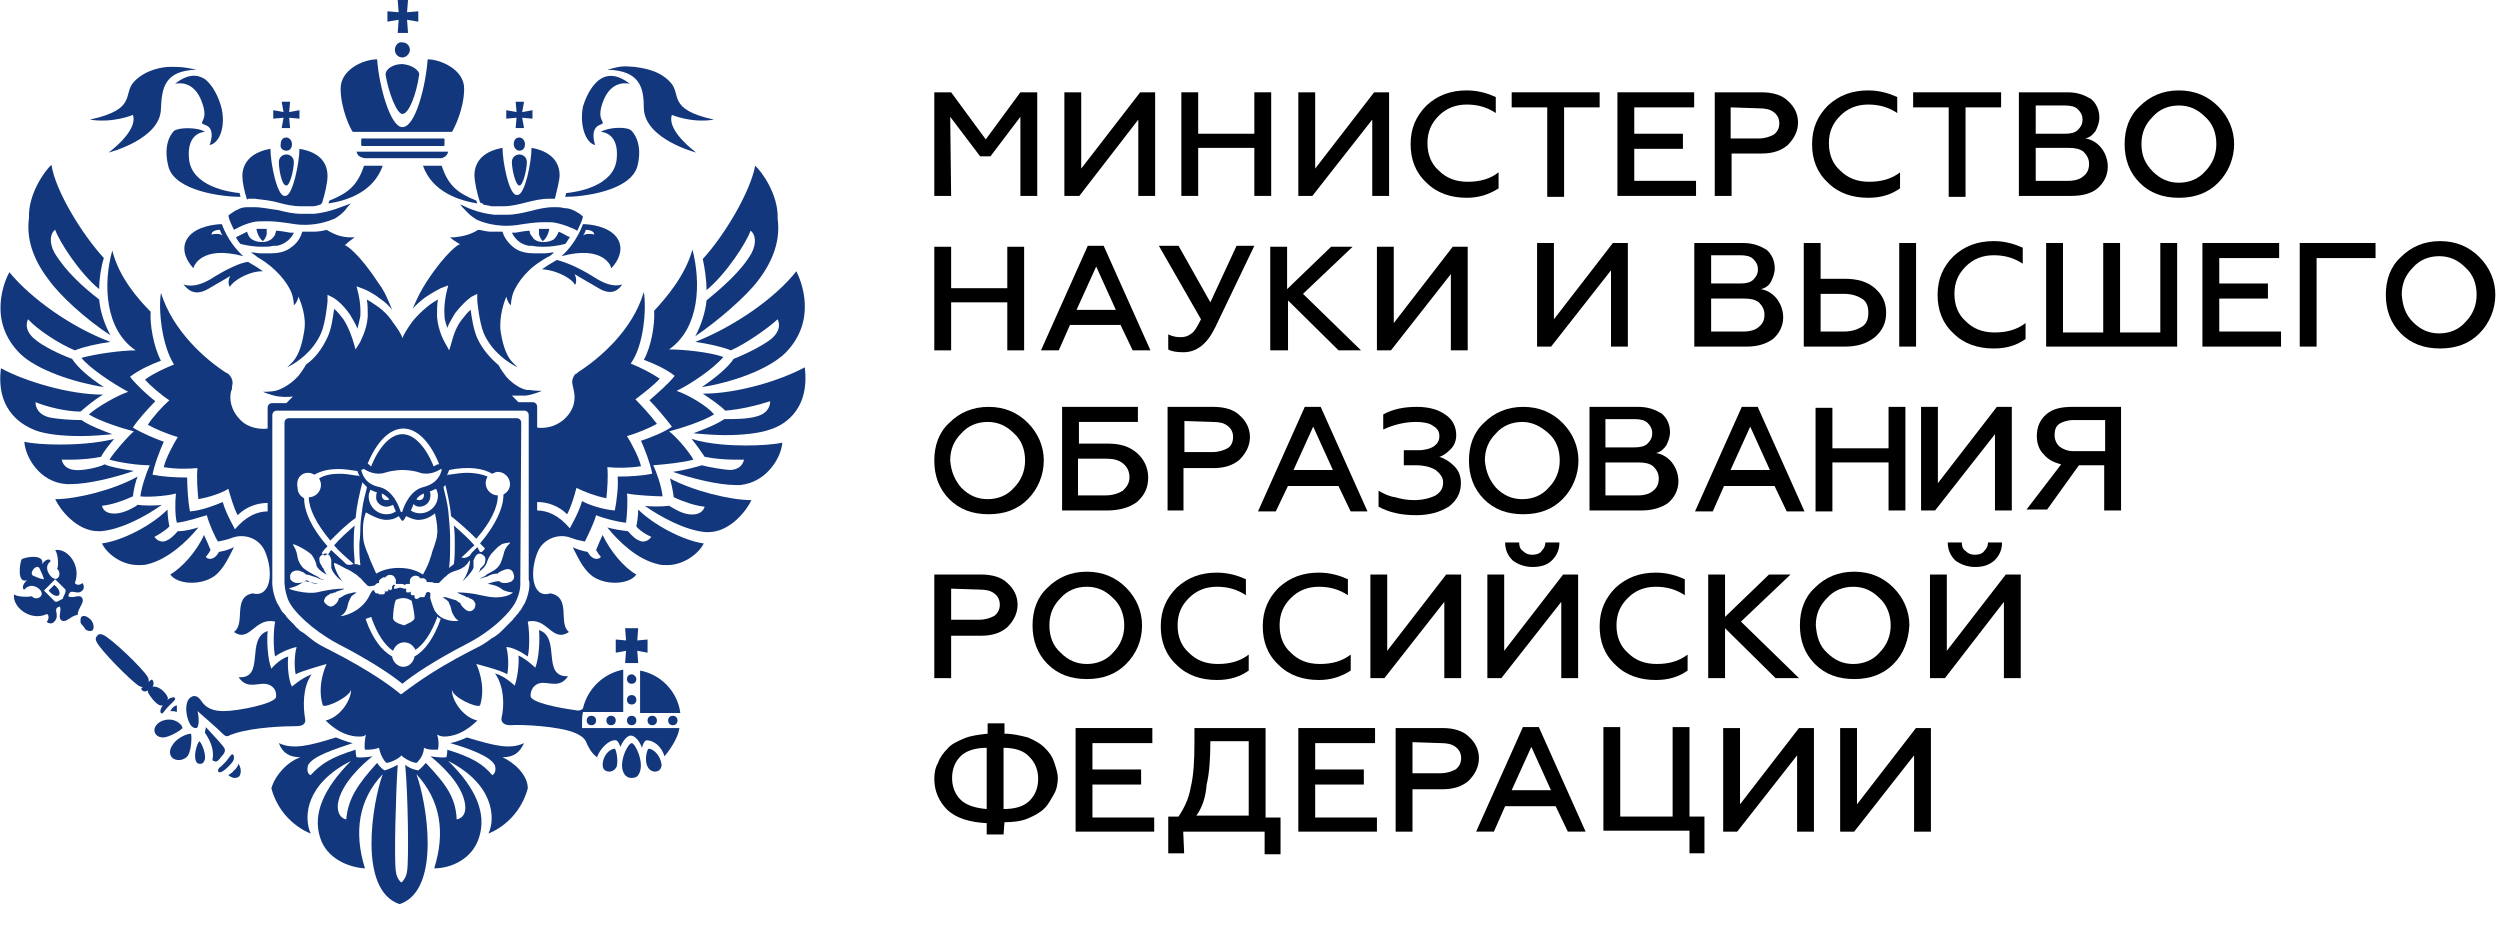 <?xml version="1.0" encoding="UTF-8"?> <svg xmlns="http://www.w3.org/2000/svg" width="325" height="123" viewBox="0 0 325 123" fill="none"><path d="M123.648 25.468H121.459V11.999H123.648L128.15 18.121L132.651 11.999H134.841V25.468H132.651V15.183L128.758 20.325H127.42L123.527 15.183L123.648 25.468Z" fill="black"></path><path d="M140.315 25.468H138.369V11.999H140.558V21.917L148.223 11.999H150.169V25.468H147.979V15.55L140.315 25.468Z" fill="black"></path><path d="M155.765 25.468H153.575V11.999H155.765V17.387H163.064V11.999H165.254V25.468H163.064V19.223H155.765V25.468Z" fill="black"></path><path d="M170.607 25.468H168.782V11.999H170.972V21.917L178.636 11.999H180.582V25.468H178.392V15.55L170.607 25.468Z" fill="black"></path><path d="M190.679 25.712C188.611 25.712 186.787 25.1 185.448 23.753C183.989 22.406 183.38 20.692 183.38 18.733C183.38 16.652 184.11 15.06 185.448 13.713C186.908 12.366 188.611 11.754 190.679 11.754C192.139 11.754 193.356 12.121 194.451 12.611V14.693C193.356 13.958 192.139 13.591 190.679 13.591C189.22 13.591 188.003 14.081 187.03 15.06C186.057 16.04 185.57 17.141 185.57 18.611C185.57 20.08 186.057 21.304 187.03 22.161C188.003 23.141 189.22 23.631 190.801 23.631C192.383 23.631 193.721 23.263 194.816 22.406V24.488C193.477 25.345 192.139 25.712 190.679 25.712Z" fill="black"></path><path d="M196.519 13.958V11.999H207.954V13.958H203.331V25.59H201.141V13.958H196.519V13.958Z" fill="black"></path><path d="M220.484 25.468H210.265V11.999H220.241V13.958H212.455V17.387H218.781V19.346H212.455V23.509H220.484V25.468Z" fill="black"></path><path d="M224.985 25.468H222.917V11.999H229C230.46 11.999 231.676 12.367 232.406 13.101C233.258 13.836 233.744 14.815 233.744 15.917C233.744 17.019 233.258 17.999 232.406 18.856C231.555 19.59 230.46 19.958 229 19.958H225.107V25.468H224.985V25.468ZM224.985 13.958V17.999H228.635C229.486 17.999 230.095 17.754 230.581 17.509C231.068 17.142 231.311 16.652 231.311 16.04C231.311 15.428 231.068 14.938 230.581 14.57C230.095 14.203 229.486 14.081 228.635 14.081L224.985 13.958Z" fill="black"></path><path d="M242.869 25.712C240.8 25.712 238.976 25.1 237.637 23.753C236.178 22.406 235.569 20.692 235.569 18.733C235.569 16.652 236.299 15.06 237.637 13.713C239.097 12.366 240.8 11.754 242.869 11.754C244.328 11.754 245.545 12.121 246.64 12.611V14.693C245.545 13.958 244.328 13.591 242.869 13.591C241.409 13.591 240.192 14.081 239.219 15.06C238.246 16.04 237.759 17.141 237.759 18.611C237.759 20.08 238.246 21.304 239.219 22.161C240.192 23.141 241.409 23.631 242.99 23.631C244.572 23.631 245.91 23.263 247.005 22.406V24.488C245.788 25.345 244.45 25.712 242.869 25.712Z" fill="black"></path><path d="M248.708 13.958V11.999H260.143V13.958H255.52V25.59H253.331V13.958H248.708V13.958Z" fill="black"></path><path d="M269.267 25.468H262.454V11.999H268.78C270.119 11.999 270.97 12.367 271.822 12.856C272.552 13.469 272.917 14.326 272.917 15.305C272.917 15.917 272.673 16.529 272.43 17.019C272.065 17.509 271.7 17.876 271.092 17.999C271.943 18.121 272.673 18.611 273.16 19.223C273.647 19.835 274.011 20.692 274.011 21.672C274.011 22.774 273.525 23.753 272.673 24.488C271.943 25.1 270.849 25.468 269.267 25.468ZM264.644 13.958V17.387H268.415C269.145 17.387 269.754 17.264 270.119 16.897C270.484 16.529 270.727 16.162 270.727 15.55C270.727 14.938 270.484 14.57 270.119 14.203C269.754 13.836 269.145 13.713 268.415 13.713H264.644V13.958ZM264.644 19.223V23.509H268.902C269.754 23.509 270.484 23.264 270.849 22.896C271.335 22.529 271.578 22.039 271.578 21.305C271.578 20.692 271.335 20.203 270.849 19.713C270.362 19.346 269.754 19.223 268.902 19.223C268.902 19.223 264.644 19.223 264.644 19.223Z" fill="black"></path><path d="M288.367 23.753C287.028 25.1 285.325 25.712 283.257 25.712C281.189 25.712 279.486 25.1 278.148 23.753C276.81 22.406 276.201 20.692 276.201 18.733C276.201 16.774 276.81 15.06 278.148 13.836C279.486 12.489 281.189 11.754 283.257 11.754C285.325 11.754 287.028 12.489 288.367 13.836C289.705 15.182 290.435 16.897 290.435 18.733C290.435 20.57 289.705 22.406 288.367 23.753ZM279.851 22.284C280.824 23.263 281.919 23.753 283.257 23.753C284.595 23.753 285.812 23.263 286.663 22.284C287.637 21.304 288.123 20.08 288.123 18.733C288.123 17.264 287.637 16.04 286.663 15.182C285.69 14.203 284.595 13.713 283.257 13.713C281.919 13.713 280.702 14.203 279.851 15.182C278.878 16.162 278.391 17.264 278.391 18.733C278.391 20.202 278.878 21.304 279.851 22.284Z" fill="black"></path><path d="M123.648 45.547H121.459V32.079H123.648V37.466H130.948V32.079H133.137V45.547H130.948V39.303H123.648V45.547Z" fill="black"></path><path d="M137.638 45.547H135.327L141.41 31.956H143.478L149.56 45.547H147.249L145.668 42.241H139.098L137.638 45.547ZM142.505 34.65L139.95 40.282H145.059L142.505 34.65Z" fill="black"></path><path d="M153.818 45.792C152.967 45.792 152.237 45.669 151.872 45.425V43.465C152.358 43.71 152.845 43.833 153.453 43.833C154.062 43.833 154.427 43.71 154.913 43.343C155.278 43.098 155.643 42.486 156.13 41.507L150.655 31.956H153.21L157.346 39.303L160.752 31.956H163.064L157.954 42.608C156.86 44.812 155.521 45.792 153.818 45.792Z" fill="black"></path><path d="M167.322 45.547H165.132V32.079H167.322V37.588L173.04 32.079H175.838L169.39 38.2L176.932 45.547H174.013L167.443 39.058V45.547H167.322Z" fill="black"></path><path d="M180.825 45.547H179V32.079H181.19V41.996L188.854 32.079H190.801V45.547H188.611V35.629L180.825 45.547Z" fill="black"></path><path d="M201.644 45.058H199.819V31.589H202.009V41.507L209.673 31.589H211.62V45.058H209.43V35.14L201.644 45.058Z" fill="black"></path><path d="M227.069 45.058H220.257V31.589H226.583C227.921 31.589 228.773 31.957 229.624 32.446C230.354 33.059 230.719 33.916 230.719 34.895C230.719 35.507 230.476 36.12 230.232 36.609C229.989 37.099 229.502 37.466 228.894 37.589C229.746 37.711 230.476 38.201 230.962 38.813C231.449 39.425 231.814 40.282 231.814 41.262C231.814 42.364 231.327 43.343 230.476 44.078C229.624 44.69 228.529 45.058 227.069 45.058ZM222.447 33.426V36.854H226.218C226.948 36.854 227.556 36.732 227.921 36.364C228.286 35.997 228.529 35.63 228.529 35.018C228.529 34.405 228.286 34.038 227.921 33.671C227.556 33.303 226.948 33.181 226.218 33.181H222.447V33.426V33.426ZM222.447 38.813V43.099H226.704C227.556 43.099 228.286 42.854 228.651 42.486C229.137 42.119 229.381 41.629 229.381 40.895C229.381 40.282 229.137 39.793 228.651 39.303C228.164 38.936 227.556 38.813 226.704 38.813H222.447V38.813Z" fill="black"></path><path d="M239.843 45.058H234.49V31.589H236.68V36.242H239.843C241.424 36.242 242.763 36.609 243.736 37.466C244.709 38.324 245.196 39.303 245.196 40.65C245.196 41.997 244.709 42.976 243.736 43.833C242.641 44.69 241.424 45.058 239.843 45.058ZM236.68 38.201V43.099H239.721C240.695 43.099 241.424 42.854 242.033 42.486C242.641 42.119 242.884 41.507 242.884 40.65C242.884 39.793 242.641 39.181 242.033 38.813C241.424 38.446 240.695 38.201 239.721 38.201H236.68ZM249.089 45.058H246.899V31.589H249.089V45.058Z" fill="black"></path><path d="M259.186 45.302C257.118 45.302 255.293 44.69 253.955 43.343C252.495 41.996 251.887 40.282 251.887 38.323C251.887 36.242 252.617 34.65 253.955 33.303C255.415 31.956 257.118 31.344 259.186 31.344C260.646 31.344 261.862 31.712 262.957 32.201V34.283C261.862 33.548 260.646 33.181 259.186 33.181C257.726 33.181 256.509 33.671 255.536 34.65C254.563 35.63 254.076 36.731 254.076 38.201C254.076 39.67 254.563 40.894 255.536 41.752C256.509 42.731 257.726 43.221 259.307 43.221C260.889 43.221 262.227 42.853 263.322 41.996V44.078C262.105 44.935 260.767 45.302 259.186 45.302Z" fill="black"></path><path d="M283.03 45.058H265.998V31.589H268.188V43.221H273.419V31.589H275.609V43.221H280.84V31.589H283.03V45.058Z" fill="black"></path><path d="M296.533 45.058H286.314V31.589H296.29V33.548H288.504V36.854H294.83V38.813H288.504V43.099H296.533V45.058Z" fill="black"></path><path d="M301.156 45.058H298.966V31.589H308.82V33.548H301.156V45.058Z" fill="black"></path><path d="M322.324 43.343C320.985 44.69 319.282 45.302 317.214 45.302C315.146 45.302 313.443 44.69 312.105 43.343C310.767 41.996 310.158 40.282 310.158 38.323C310.158 36.364 310.767 34.65 312.105 33.426C313.443 32.079 315.146 31.344 317.214 31.344C319.282 31.344 320.985 32.079 322.324 33.426C323.662 34.773 324.392 36.487 324.392 38.323C324.392 40.16 323.662 41.996 322.324 43.343ZM313.686 41.874C314.659 42.853 315.754 43.343 317.093 43.343C318.431 43.343 319.647 42.853 320.499 41.874C321.472 40.894 321.959 39.67 321.959 38.323C321.959 36.854 321.472 35.63 320.499 34.773C319.526 33.793 318.431 33.303 317.093 33.303C315.754 33.303 314.538 33.793 313.686 34.773C312.713 35.752 312.226 36.854 312.226 38.323C312.348 39.792 312.713 40.894 313.686 41.874Z" fill="black"></path><path d="M133.624 64.892C132.286 66.239 130.583 66.851 128.515 66.851C126.447 66.851 124.743 66.239 123.405 64.892C122.067 63.545 121.459 61.831 121.459 59.872C121.459 57.913 122.067 56.199 123.405 54.974C124.743 53.628 126.447 52.893 128.515 52.893C130.583 52.893 132.286 53.628 133.624 54.974C134.962 56.321 135.692 58.035 135.692 59.872C135.692 61.709 134.962 63.545 133.624 64.892ZM124.987 63.423C125.96 64.402 127.055 64.892 128.393 64.892C129.731 64.892 130.948 64.402 131.799 63.423C132.772 62.443 133.259 61.219 133.259 59.872C133.259 58.403 132.772 57.178 131.799 56.321C130.826 55.342 129.731 54.852 128.393 54.852C127.055 54.852 125.838 55.342 124.987 56.321C124.013 57.301 123.527 58.403 123.527 59.872C123.649 61.341 124.135 62.443 124.987 63.423Z" fill="black"></path><path d="M143.911 66.361H138.072V52.893H147.926V54.852H140.262V57.668H144.033C145.615 57.668 146.831 58.035 147.804 58.892C148.656 59.627 149.264 60.729 149.264 62.076C149.264 63.423 148.778 64.402 147.804 65.259C146.831 65.994 145.493 66.361 143.911 66.361ZM140.14 59.627V64.402H143.668C144.641 64.402 145.371 64.157 145.98 63.79C146.466 63.3 146.831 62.811 146.831 62.076C146.831 61.341 146.588 60.729 145.98 60.239C145.371 59.75 144.641 59.627 143.668 59.627H140.14Z" fill="black"></path><path d="M153.975 66.361H151.785V52.893H157.746C159.206 52.893 160.423 53.26 161.152 53.995C162.004 54.73 162.491 55.709 162.491 56.811C162.491 57.913 162.004 58.892 161.152 59.75C160.301 60.484 159.206 60.852 157.746 60.852H153.853V66.361H153.975V66.361ZM153.975 54.73V58.77H157.624C158.476 58.77 159.084 58.525 159.571 58.28C160.058 58.035 160.301 57.423 160.301 56.811C160.301 56.199 160.058 55.709 159.571 55.342C159.084 54.974 158.476 54.852 157.624 54.852L153.975 54.73Z" fill="black"></path><path d="M165.851 66.484H163.539L169.622 52.893H171.69L177.773 66.484H175.583L174.001 63.178H167.432L165.851 66.484ZM170.717 55.464L168.162 61.096H173.272L170.717 55.464Z" fill="black"></path><path d="M184.077 66.974C182.131 66.974 180.549 66.606 179.211 65.871V63.79C179.82 64.157 180.55 64.525 181.401 64.647C182.253 64.892 182.983 65.014 183.834 65.014C184.929 65.014 185.902 64.77 186.632 64.402C187.362 63.913 187.605 63.423 187.605 62.688C187.605 62.076 187.24 61.586 186.632 61.096C186.024 60.729 185.172 60.484 184.077 60.484H182.496V58.525H184.442C185.294 58.525 186.024 58.28 186.389 58.035C186.875 57.668 187.119 57.301 187.119 56.689C187.119 56.077 186.875 55.709 186.267 55.342C185.781 54.974 184.929 54.852 184.077 54.852C182.618 54.852 181.158 55.219 179.82 55.832V53.873C181.158 53.138 182.618 52.893 184.199 52.893C185.781 52.893 186.997 53.26 187.849 53.873C188.822 54.485 189.309 55.464 189.309 56.566C189.309 57.301 189.065 57.913 188.579 58.403C188.092 58.892 187.605 59.26 187.119 59.382C187.849 59.627 188.457 59.995 189.065 60.607C189.673 61.219 189.917 61.953 189.917 62.811C189.917 64.035 189.43 65.014 188.335 65.871C187.119 66.606 185.781 66.974 184.077 66.974Z" fill="black"></path><path d="M203.131 64.892C201.793 66.239 200.089 66.851 198.021 66.851C195.953 66.851 194.25 66.239 192.912 64.892C191.574 63.545 190.965 61.831 190.965 59.872C190.965 57.913 191.574 56.199 192.912 54.974C194.25 53.628 195.953 52.893 198.021 52.893C200.089 52.893 201.793 53.628 203.131 54.974C204.469 56.321 205.199 58.035 205.199 59.872C205.199 61.709 204.469 63.545 203.131 64.892ZM194.493 63.423C195.467 64.402 196.562 64.892 197.9 64.892C199.238 64.892 200.454 64.402 201.306 63.423C202.279 62.443 202.766 61.219 202.766 59.872C202.766 58.403 202.279 57.178 201.306 56.321C200.333 55.464 199.238 54.852 197.9 54.852C196.562 54.852 195.345 55.342 194.493 56.321C193.52 57.301 193.034 58.403 193.034 59.872C193.155 61.341 193.642 62.443 194.493 63.423Z" fill="black"></path><path d="M213.45 66.361H206.637V52.893H212.963C214.302 52.893 215.153 53.26 216.005 53.75C216.735 54.362 217.1 55.219 217.1 56.199C217.1 56.811 216.856 57.423 216.613 57.913C216.248 58.403 215.883 58.77 215.275 58.892C216.126 59.015 216.856 59.505 217.343 60.117C217.83 60.729 218.194 61.586 218.194 62.566C218.194 63.668 217.708 64.647 216.856 65.382C216.005 65.994 214.788 66.361 213.45 66.361ZM208.706 54.73V58.158H212.477C213.207 58.158 213.815 58.035 214.18 57.668C214.545 57.301 214.788 56.934 214.788 56.321C214.788 55.709 214.545 55.342 214.18 54.974C213.815 54.607 213.207 54.485 212.477 54.485H208.706V54.73ZM208.706 60.117V64.402H212.963C213.815 64.402 214.545 64.157 214.91 63.79C215.396 63.423 215.64 62.933 215.64 62.198C215.64 61.586 215.396 61.096 214.91 60.607C214.423 60.239 213.815 60.117 212.963 60.117H208.706V60.117Z" fill="black"></path><path d="M222.662 66.484H220.351L226.433 52.893H228.501L234.584 66.484H232.273L230.691 63.178H224.122L222.662 66.484ZM227.528 55.464L224.973 61.096H230.083L227.528 55.464Z" fill="black"></path><path d="M238.212 66.484H236.023V53.016H238.212V58.28H245.512V52.893H247.701V66.361H245.512V60.117H238.212V66.484Z" fill="black"></path><path d="M251.561 66.361H249.736V52.893H251.925V62.811L259.59 52.893H261.536V66.361H259.346V56.444L251.561 66.361Z" fill="black"></path><path d="M266.125 66.239H263.449L267.95 60.362C266.977 60.117 266.247 59.75 265.639 59.015C265.03 58.403 264.787 57.546 264.787 56.689C264.787 55.587 265.152 54.607 266.004 53.873C266.855 53.138 267.95 52.893 269.41 52.893H275.736V66.361H273.546V60.484H270.261L266.125 66.239ZM269.531 58.648H273.668V54.607H269.531C268.802 54.607 268.072 54.852 267.707 55.097C267.22 55.464 267.098 55.954 267.098 56.566C267.098 57.178 267.342 57.668 267.707 58.035C268.193 58.403 268.802 58.648 269.531 58.648Z" fill="black"></path><path d="M123.648 88.155H121.459V74.687H127.541C129.001 74.687 130.218 75.054 130.948 75.789C131.799 76.524 132.286 77.503 132.286 78.605C132.286 79.707 131.799 80.686 130.948 81.544C130.096 82.278 129.001 82.645 127.541 82.645H123.648V88.155ZM123.648 76.524V80.564H127.298C128.15 80.564 128.758 80.319 129.245 80.074C129.731 79.707 129.974 79.217 129.974 78.605C129.974 77.993 129.731 77.503 129.245 77.136C128.758 76.769 128.15 76.646 127.298 76.646L123.648 76.524Z" fill="black"></path><path d="M146.398 86.319C145.059 87.665 143.356 88.278 141.288 88.278C139.22 88.278 137.517 87.665 136.179 86.319C134.841 84.972 134.232 83.258 134.232 81.299C134.232 79.34 134.841 77.625 136.179 76.401C137.517 75.054 139.22 74.32 141.288 74.32C143.356 74.32 145.059 75.054 146.398 76.401C147.736 77.748 148.466 79.462 148.466 81.299C148.466 83.258 147.736 84.972 146.398 86.319ZM137.882 84.849C138.855 85.829 139.95 86.319 141.288 86.319C142.626 86.319 143.843 85.829 144.694 84.849C145.668 83.87 146.154 82.645 146.154 81.299C146.154 79.952 145.668 78.605 144.694 77.748C143.721 76.768 142.626 76.279 141.288 76.279C139.95 76.279 138.733 76.768 137.882 77.748C136.909 78.727 136.422 79.829 136.422 81.299C136.422 82.768 136.909 83.992 137.882 84.849Z" fill="black"></path><path d="M158.198 88.4C156.13 88.4 154.305 87.788 152.967 86.441C151.507 85.094 150.899 83.38 150.899 81.421C150.899 79.339 151.629 77.748 152.967 76.401C154.427 75.054 156.13 74.442 158.198 74.442C159.658 74.442 160.874 74.809 161.969 75.299V77.38C160.874 76.646 159.658 76.278 158.198 76.278C156.738 76.278 155.521 76.768 154.548 77.748C153.575 78.727 153.088 79.829 153.088 81.298C153.088 82.768 153.575 83.992 154.548 84.849C155.521 85.829 156.738 86.318 158.319 86.318C159.901 86.318 161.239 85.951 162.334 85.094V87.175C161.118 88.032 159.779 88.4 158.198 88.4Z" fill="black"></path><path d="M171.458 88.4C169.39 88.4 167.565 87.788 166.227 86.441C164.767 85.094 164.159 83.38 164.159 81.421C164.159 79.339 164.889 77.748 166.227 76.401C167.687 75.054 169.39 74.442 171.458 74.442C172.918 74.442 174.134 74.809 175.229 75.299V77.38C174.134 76.646 172.918 76.278 171.458 76.278C169.998 76.278 168.782 76.768 167.808 77.748C166.835 78.727 166.349 79.829 166.349 81.298C166.349 82.768 166.835 83.992 167.808 84.849C168.782 85.829 169.998 86.318 171.58 86.318C173.161 86.318 174.499 85.951 175.594 85.094V87.175C174.256 88.032 172.918 88.4 171.458 88.4Z" fill="black"></path><path d="M179.974 88.155H178.149V74.687H180.339V84.605L188.003 74.687H189.949V88.155H187.76V78.238L179.974 88.155Z" fill="black"></path><path d="M195.18 88.155H193.356V74.687H195.545V84.605L203.209 74.687H205.156V88.155H202.966V78.238L195.18 88.155ZM199.195 73.708C198.222 73.708 197.248 73.34 196.64 72.85C196.032 72.238 195.667 71.504 195.667 70.524H197.492C197.492 71.014 197.613 71.381 197.978 71.626C198.343 71.993 198.708 72.116 199.195 72.116C199.682 72.116 200.168 71.993 200.411 71.626C200.776 71.259 200.898 70.891 200.898 70.524H202.723C202.723 71.504 202.358 72.238 201.75 72.85C201.141 73.463 200.29 73.708 199.195 73.708Z" fill="black"></path><path d="M215.253 88.4C213.185 88.4 211.36 87.788 210.022 86.441C208.562 85.094 207.954 83.38 207.954 81.421C207.954 79.339 208.684 77.748 210.022 76.401C211.482 75.054 213.185 74.442 215.253 74.442C216.713 74.442 217.93 74.809 219.024 75.299V77.38C217.93 76.646 216.713 76.278 215.253 76.278C213.793 76.278 212.577 76.768 211.604 77.748C210.63 78.727 210.144 79.829 210.144 81.298C210.144 82.768 210.63 83.992 211.604 84.849C212.577 85.829 213.793 86.318 215.375 86.318C216.956 86.318 218.294 85.951 219.389 85.094V87.175C218.173 88.032 216.835 88.4 215.253 88.4Z" fill="black"></path><path d="M224.255 88.155H222.066V74.687H224.255V80.197L229.973 74.687H232.771L226.324 80.809L233.866 88.155H230.825L224.255 81.666V88.155V88.155Z" fill="black"></path><path d="M246.153 86.319C244.815 87.665 243.112 88.278 241.044 88.278C238.975 88.278 237.272 87.665 235.934 86.319C234.596 84.972 233.988 83.258 233.988 81.299C233.988 79.34 234.596 77.625 235.934 76.401C237.272 75.054 238.975 74.32 241.044 74.32C243.112 74.32 244.815 75.054 246.153 76.401C247.491 77.748 248.221 79.462 248.221 81.299C248.099 83.258 247.491 84.972 246.153 86.319ZM237.516 84.849C238.489 85.829 239.584 86.319 240.922 86.319C242.26 86.319 243.477 85.829 244.328 84.849C245.301 83.87 245.788 82.645 245.788 81.299C245.788 79.952 245.301 78.605 244.328 77.748C243.355 76.768 242.26 76.279 240.922 76.279C239.584 76.279 238.367 76.768 237.516 77.748C236.542 78.727 236.056 79.829 236.056 81.299C236.177 82.768 236.542 83.992 237.516 84.849Z" fill="black"></path><path d="M252.844 88.155H250.897V74.687H253.087V84.605L260.751 74.687H262.698V88.155H260.508V78.238L252.844 88.155ZM256.737 73.708C255.764 73.708 254.79 73.34 254.182 72.85C253.574 72.238 253.209 71.504 253.209 70.524H255.034C255.034 71.014 255.155 71.381 255.52 71.626C255.885 71.993 256.25 72.116 256.737 72.116C257.223 72.116 257.71 71.993 257.953 71.626C258.318 71.259 258.44 70.891 258.44 70.524H260.265C260.265 71.504 259.9 72.238 259.292 72.85C258.562 73.463 257.832 73.708 256.737 73.708Z" fill="black"></path><path d="M130.461 108.48H128.271V107.011C126.082 106.888 124.378 106.399 123.162 105.297C122.067 104.195 121.459 102.848 121.459 101.256C121.459 100.522 121.58 99.787 121.945 99.175C122.189 98.44 122.675 97.828 123.162 97.338C123.649 96.726 124.5 96.359 125.352 95.992C126.203 95.624 127.298 95.502 128.393 95.379V94.032H130.583V95.379C131.678 95.379 132.651 95.624 133.624 95.869C134.476 96.236 135.206 96.604 135.814 97.216C136.422 97.828 136.787 98.318 137.03 99.052C137.274 99.787 137.517 100.522 137.517 101.134C137.517 101.746 137.395 102.603 137.03 103.215C136.665 103.828 136.3 104.562 135.814 105.052C135.206 105.664 134.476 106.031 133.624 106.399C132.772 106.766 131.678 106.888 130.583 106.888L130.461 108.48ZM128.271 105.174V97.216C126.811 97.216 125.595 97.583 124.865 98.318C124.135 99.052 123.77 100.032 123.77 101.134C123.77 102.236 124.135 103.215 124.865 103.95C125.595 104.685 126.811 105.052 128.271 105.174ZM130.461 97.216V105.174C132.043 105.174 133.137 104.807 133.867 104.072C134.597 103.338 134.962 102.358 134.962 101.256C134.962 100.154 134.597 99.175 133.867 98.44C133.137 97.583 131.921 97.216 130.461 97.216Z" fill="black"></path><path d="M150.047 108.113H139.828V94.645H149.804V96.604H142.018V100.032H148.344V101.991H142.018V106.276H150.047V108.113Z" fill="black"></path><path d="M153.94 110.929H151.872V106.154H153.21C153.94 105.052 154.548 103.828 154.792 102.358C155.157 100.889 155.278 98.93 155.278 96.481V94.645H164.524V106.276H166.47V111.051H164.402V108.113H153.818L153.94 110.929ZM155.522 106.032H162.334V96.359H157.346C157.346 98.563 157.225 100.522 156.86 101.991C156.738 103.705 156.251 105.052 155.522 106.032Z" fill="black"></path><path d="M179.001 108.113H168.782V94.645H178.757V96.604H170.972V100.032H177.298V101.991H170.972V106.276H179.001V108.113Z" fill="black"></path><path d="M183.623 108.113H181.434V94.645H187.516C188.976 94.645 190.193 95.012 190.923 95.747C191.774 96.481 192.261 97.461 192.261 98.563C192.261 99.665 191.774 100.644 190.923 101.501C190.071 102.236 188.976 102.603 187.516 102.603H183.623V108.113ZM183.623 96.481V100.522H187.273C188.124 100.522 188.733 100.277 189.219 100.032C189.706 99.665 189.949 99.175 189.949 98.563C189.949 97.951 189.706 97.461 189.219 97.094C188.733 96.726 188.124 96.604 187.273 96.604L183.623 96.481Z" fill="black"></path><path d="M194.207 108.112H191.896L197.979 94.522H200.047L206.129 108.112H203.818L202.236 104.807H195.667L194.207 108.112ZM199.073 97.093L196.519 102.725H201.628L199.073 97.093Z" fill="black"></path><path d="M221.701 110.928H219.633V107.99H208.441V94.522H210.63V106.153H217.443V94.522H219.633V106.153H221.579V110.928H221.701Z" fill="black"></path><path d="M225.837 108.113H224.012V94.645H226.202V104.562L233.866 94.645H235.813V108.113H233.623V98.195L225.837 108.113Z" fill="black"></path><path d="M241.044 108.113H239.219V94.645H241.409V104.562L249.073 94.645H251.019V108.113H248.83V98.195L241.044 108.113Z" fill="black"></path><path d="M82.116 87.666C81.751 87.666 81.507 87.911 81.507 88.278C81.507 88.645 81.751 88.89 82.116 88.89C82.481 88.89 82.724 88.645 82.724 88.278C82.724 88.033 82.481 87.666 82.116 87.666Z" fill="#12377D"></path><path d="M84.184 93.665C84.184 94.033 84.427 94.278 84.792 94.278C85.157 94.278 85.4 94.033 85.4 93.665C85.4 93.298 85.157 93.053 84.792 93.053C84.427 93.053 84.184 93.298 84.184 93.665Z" fill="#12377D"></path><path d="M82.116 93.053C81.751 93.053 81.507 93.298 81.507 93.665C81.507 94.033 81.751 94.278 82.116 94.278C82.481 94.278 82.724 94.033 82.724 93.665C82.724 93.298 82.481 93.053 82.116 93.053Z" fill="#12377D"></path><path d="M86.86 93.665C86.86 94.033 87.103 94.278 87.469 94.278C87.834 94.278 88.077 94.033 88.077 93.665C88.077 93.298 87.834 93.053 87.469 93.053C87.103 93.053 86.86 93.298 86.86 93.665Z" fill="#12377D"></path><path d="M81.264 81.666L81.386 83.258L80.048 83.135V84.849L81.386 84.605L81.264 86.196H82.967L82.846 84.605L84.184 84.849V83.135L82.846 83.258L82.967 81.666H81.264Z" fill="#12377D"></path><path d="M83.211 87.176V92.686H88.442C88.077 89.87 85.887 87.666 83.211 87.176Z" fill="#12377D"></path><path d="M82.116 90.359C81.751 90.359 81.507 90.604 81.507 90.972C81.507 91.339 81.751 91.584 82.116 91.584C82.481 91.584 82.724 91.339 82.724 90.972C82.724 90.604 82.481 90.359 82.116 90.359Z" fill="#12377D"></path><path d="M84.305 97.339C84.184 97.339 83.697 98.685 84.184 99.665C84.427 100.155 84.914 100.4 85.4 100.277C85.887 100.155 86.009 99.665 86.009 99.42C85.887 98.318 85.035 97.339 84.305 97.339Z" fill="#12377D"></path><path d="M79.926 97.339C79.196 97.339 78.344 98.318 78.344 99.42C78.344 99.787 78.466 100.155 78.953 100.277C79.439 100.4 79.926 100.155 80.169 99.665C80.413 98.685 80.048 97.339 79.926 97.339Z" fill="#12377D"></path><path d="M82.116 96.603C81.629 96.603 80.169 99.42 81.264 100.766C81.507 101.011 81.751 101.134 82.116 101.134C82.481 101.134 82.846 101.011 82.967 100.766C83.941 99.42 82.602 96.603 82.116 96.603Z" fill="#12377D"></path><path d="M75.668 93.665C75.668 93.053 75.79 92.564 75.79 92.564H81.021V92.074V88.156V87.054C78.466 87.543 76.398 89.502 75.79 92.074C75.668 92.319 75.181 92.441 74.817 92.319C72.87 92.074 68.977 91.339 68.977 90.482C68.977 89.258 69.829 88.768 70.559 88.768C71.653 88.768 72.87 89.38 73.843 87.911C70.315 88.033 72.992 82.891 70.072 81.911C70.194 83.258 70.072 85.585 69.585 86.809C69.585 86.809 68.491 85.707 67.396 85.217C67.517 86.197 67.274 88.156 66.909 89.135C66.909 89.135 65.693 87.911 64.354 87.543C65.571 89.258 65.571 91.829 65.206 93.298C65.084 93.788 65.449 94.278 66.301 94.278C67.761 94.155 72.627 94.4 74.695 95.257C75.303 95.502 75.911 95.869 76.155 96.359C76.398 96.971 76.885 97.951 77.615 98.441C77.98 97.339 79.196 96.114 80.048 96.237C80.291 96.237 80.534 96.726 80.656 97.094C80.778 96.726 81.386 95.624 81.994 95.624C82.602 95.624 83.211 96.481 83.454 97.216C83.576 96.726 83.819 96.237 84.062 96.237C84.914 96.237 86.009 96.971 86.374 98.318C86.739 97.951 88.198 95.992 88.32 94.645H75.668C75.668 94.767 75.668 94.278 75.668 93.665Z" fill="#12377D"></path><path d="M78.831 93.665C78.831 94.033 79.074 94.278 79.439 94.278C79.804 94.278 80.048 94.033 80.048 93.665C80.048 93.298 79.804 93.053 79.439 93.053C79.074 93.053 78.831 93.298 78.831 93.665Z" fill="#12377D"></path><path d="M76.276 93.665C76.276 94.033 76.52 94.278 76.885 94.278C77.25 94.278 77.493 94.033 77.493 93.665C77.493 93.298 77.25 93.053 76.885 93.053C76.52 93.053 76.276 93.298 76.276 93.665Z" fill="#12377D"></path><path d="M25.912 96.359C25.669 96.604 25.182 97.951 25.425 98.808C25.547 99.175 25.669 99.298 26.034 99.298C26.399 99.298 26.52 99.053 26.642 98.686C26.764 97.828 26.155 96.482 25.912 96.359Z" fill="#12377D"></path><path d="M30.413 100.155C30.17 100.522 29.805 100.644 29.683 100.767C29.805 100.889 30.17 101.134 30.535 101.134C30.778 101.134 31.021 101.012 31.143 100.889C31.508 100.155 31.143 99.543 31.021 99.298C30.9 99.543 30.778 99.91 30.413 100.155Z" fill="#12377D"></path><path d="M28.71 98.44C29.197 97.951 29.318 97.583 29.197 97.338C29.075 96.971 27.98 95.869 26.764 94.522C26.764 94.767 26.642 95.012 26.642 95.257C27.494 96.481 27.858 97.706 27.615 98.808C27.737 98.93 27.737 98.93 27.858 98.93C28.102 99.175 28.467 98.808 28.71 98.44Z" fill="#12377D"></path><path d="M30.413 98.563C30.413 98.318 30.413 98.196 30.291 98.073H30.17C30.048 98.073 29.927 98.318 29.805 98.441C29.683 98.563 29.562 98.808 29.318 99.053C29.075 99.298 28.953 99.42 28.71 99.665C28.467 99.788 28.345 100.033 28.345 100.155C28.345 100.155 28.345 100.155 28.345 100.277C28.467 100.4 28.467 100.4 28.588 100.4C28.71 100.4 29.075 100.277 29.683 99.665C30.291 99.053 30.413 98.808 30.413 98.563Z" fill="#12377D"></path><path d="M22.384 92.074C22.384 92.074 22.262 92.196 22.141 92.441C22.384 92.441 22.749 92.441 22.992 92.563C22.992 92.319 22.992 91.951 22.992 91.706C22.749 91.706 22.506 91.951 22.384 92.074Z" fill="#12377D"></path><path d="M25.669 92.441C25.669 92.441 28.224 94.645 29.075 95.502C29.318 95.746 29.562 95.746 29.805 95.624C29.927 95.502 30.17 95.502 30.413 95.379C32.968 94.522 37.104 94.4 38.564 94.4C39.537 94.4 39.781 93.91 39.659 93.42C39.416 91.951 39.294 89.38 40.511 87.666C39.172 88.155 37.956 89.257 37.956 89.257C37.469 88.4 37.347 86.319 37.469 85.339C36.253 85.707 35.279 86.931 35.279 86.931C34.793 85.707 34.671 83.38 34.793 82.033C31.873 83.013 34.55 88.278 31.021 88.033C31.995 89.502 33.211 88.89 34.306 88.89C35.036 88.89 36.009 89.38 35.888 90.604C35.766 91.461 31.021 92.441 29.075 92.441C27.737 92.441 26.764 92.073 26.155 91.094C25.791 90.604 25.547 90.482 25.182 90.482C24.696 90.604 24.209 90.971 24.209 92.196C24.209 92.93 24.574 94.645 25.425 94.645C25.912 94.767 25.912 93.298 25.669 92.441Z" fill="#12377D"></path><path d="M20.803 91.707C20.924 91.707 21.046 91.707 21.168 91.707C20.803 92.196 20.803 92.564 20.924 92.686C21.168 92.931 21.289 92.441 21.898 91.829C22.506 91.217 22.871 90.972 22.749 90.727C22.628 90.605 22.262 90.605 21.776 90.972C21.776 90.849 21.898 90.727 21.776 90.605C21.533 89.992 20.681 89.258 20.073 89.258C19.951 89.258 19.951 89.258 19.829 89.258C20.073 88.89 19.951 88.645 19.829 88.401C19.708 88.278 19.586 88.401 19.343 88.645C19.343 88.523 19.343 88.278 19.221 88.033C18.491 86.809 14.355 82.891 13.382 82.524C12.774 82.279 12.652 82.646 12.652 82.646C12.652 82.646 12.287 82.891 12.53 83.381C12.895 84.36 16.91 88.401 18.005 89.135C18.248 89.258 18.491 89.38 18.613 89.258C18.37 89.503 18.248 89.503 18.491 89.748C18.613 89.87 18.856 89.992 19.221 89.748C19.221 89.87 19.221 89.87 19.221 89.992C19.465 90.482 20.194 91.462 20.803 91.707Z" fill="#12377D"></path><path d="M23.722 94.645C23.722 94.278 22.992 93.543 22.019 93.543C20.681 93.543 20.073 94.4 20.073 94.89C20.073 95.747 20.924 95.87 21.168 95.87C22.019 95.87 23.601 94.89 23.722 94.645Z" fill="#12377D"></path><path d="M22.506 96.726C22.141 97.216 22.019 97.706 22.141 98.073C22.262 98.563 22.749 98.808 23.236 98.808C23.722 98.808 24.209 98.563 24.452 98.195C24.939 97.338 24.939 95.502 24.817 95.379C24.331 95.379 23.114 95.869 22.506 96.726Z" fill="#12377D"></path><path d="M10.584 77.626C10.219 77.259 9.367 77.871 8.881 77.504C9.124 76.279 9.975 77.504 10.705 76.769C11.07 76.402 10.827 75.912 10.705 75.79C10.341 76.157 9.854 76.035 9.732 75.79C10.584 73.586 8.881 71.26 7.177 71.504C7.542 71.994 7.664 73.586 7.421 73.953C8.029 74.443 7.664 75.545 6.934 75.177C6.448 74.933 5.596 73.708 6.569 72.974C6.569 72.606 5.961 72.606 5.474 73.341C5.839 71.994 3.285 72.361 2.798 72.729C2.555 73.341 2.19 75.912 3.528 75.422C2.798 76.035 2.92 76.647 3.163 76.647C4.014 75.667 5.109 76.402 5.353 76.892C5.718 77.626 4.623 78.116 4.136 77.504C3.771 77.626 2.19 77.626 1.825 77.259C1.581 78.973 4.014 80.81 6.083 79.83C6.326 79.83 6.448 80.442 6.083 80.81C6.204 81.055 6.813 81.177 7.056 80.81C7.907 79.953 6.691 79.096 7.786 78.851C8.029 79.34 7.542 80.198 7.907 80.565C8.516 81.177 9.246 79.953 10.097 79.953C10.097 78.973 11.192 78.239 10.584 77.626ZM4.258 74.81C4.258 74.81 3.893 74.565 4.379 73.953C4.866 73.463 5.109 73.831 5.109 73.831C5.109 73.831 5.596 74.81 5.718 75.3C5.231 75.3 4.258 74.81 4.258 74.81ZM8.151 77.871C7.907 77.871 7.299 78.483 7.056 78.116L5.718 76.769L6.448 76.035L7.177 75.3L8.516 76.647C8.637 77.014 8.151 77.626 8.151 77.871Z" fill="#12377D"></path><path d="M10.949 80.075C10.827 80.075 10.706 80.075 10.584 80.197C10.462 80.32 10.462 80.565 10.462 80.81C10.462 81.055 10.706 81.299 10.949 81.544C11.07 81.912 11.435 82.034 11.679 82.034C11.8 82.034 11.922 82.034 12.044 81.912C12.287 81.667 12.165 80.932 11.8 80.565C11.557 80.32 11.192 80.075 10.949 80.075Z" fill="#12377D"></path><path d="M7.056 76.034L6.691 76.402L6.326 76.769C6.326 76.769 7.056 77.749 7.664 77.381C8.029 76.769 7.056 76.034 7.056 76.034Z" fill="#12377D"></path><path d="M78.101 72.361C78.101 72.606 77.128 73.096 76.398 71.749C75.668 71.626 74.938 71.382 74.451 71.137C75.303 72.851 76.033 74.32 77.25 75.055C79.074 76.157 81.872 75.912 82.724 74.687C81.142 73.83 79.318 71.626 78.344 69.545C78.101 70.035 77.736 70.892 77.493 71.504C77.615 71.749 77.858 72.116 78.101 72.361Z" fill="#12377D"></path><path d="M95.011 45.547C96.957 44.69 99.755 42.731 101.094 41.507C101.215 41.752 101.702 42.854 100.242 44.078C99.147 44.935 96.957 46.037 95.376 46.649C94.646 47.751 93.186 48.975 91.24 50.322C95.133 49.71 99.755 48.118 102.067 45.915C106.325 41.629 104.135 36.487 103.527 35.263C100.729 38.813 95.376 42.486 90.388 44.445C92.091 44.69 93.794 45.057 95.011 45.547Z" fill="#12377D"></path><path d="M91.848 37.711C94.403 35.63 97.079 31.467 97.566 29.997C98.174 30.365 98.417 31.589 97.687 32.936C96.349 35.262 93.916 37.344 91.848 39.058C91.726 40.527 91.118 42.364 90.388 43.71C93.43 41.629 96.957 38.568 98.539 36.486C100.607 33.793 101.459 31.099 101.094 28.406C101.215 25.345 99.025 22.284 98.174 21.549C97.566 24.855 94.281 30.487 91.361 33.67C91.605 34.772 91.848 36.364 91.848 37.711Z" fill="#12377D"></path><path d="M89.902 57.056C90.51 57.791 91.118 58.648 91.605 59.383C93.916 59.872 96.714 59.75 96.714 59.75C96.714 59.75 96.593 60.974 95.011 61.097C94.281 61.097 92.091 60.729 91.24 60.484C90.875 60.607 89.172 61.097 87.469 61.342C89.902 62.199 93.43 63.056 95.619 63.056C95.863 63.056 95.984 63.056 96.228 63.056C99.755 62.688 101.58 59.383 101.702 57.546C100.607 57.791 98.782 57.913 96.957 57.913C95.254 57.913 92.213 57.791 89.902 57.056Z" fill="#12377D"></path><path d="M104.621 47.751C101.458 49.465 95.862 51.179 91.361 51.179C92.456 51.914 93.551 52.649 94.281 53.383C96.106 53.261 98.66 52.649 100.12 52.159C100.12 52.404 100.12 53.628 98.417 54.118C97.201 54.485 95.498 54.485 94.159 54.485C93.064 55.22 91.483 55.832 90.145 56.322C91.361 56.444 92.943 56.567 94.281 56.567C96.592 56.567 98.782 56.322 100.12 55.832C101.337 55.465 105.351 53.751 104.621 47.751Z" fill="#12377D"></path><path d="M87.59 64.647C88.928 65.26 90.388 65.749 91.605 65.872C91.605 65.872 91.361 67.096 89.537 66.851C88.442 66.729 87.225 65.872 86.982 65.749C86.13 65.872 84.427 65.872 83.819 65.749C85.887 67.219 89.05 68.933 91.726 69.178C91.848 69.178 91.97 69.178 92.091 69.178C94.889 69.178 97.079 66.362 97.687 65.015C94.889 65.015 90.023 63.79 87.103 62.199C87.225 62.688 87.468 63.668 87.59 64.647Z" fill="#12377D"></path><path d="M82.724 68.443C83.454 69.3 84.67 69.79 84.67 69.79C84.67 69.79 84.305 70.402 83.576 70.402C83.332 70.402 83.089 70.28 82.846 70.157C82.359 69.912 81.629 69.055 81.629 69.055C80.656 68.933 79.804 68.811 78.953 68.566C80.413 70.402 82.846 72.728 85.522 73.341C85.887 73.463 86.252 73.463 86.739 73.463C89.05 73.463 90.996 71.749 91.483 70.647C88.807 70.28 84.914 68.198 82.967 66.239C82.967 66.974 82.846 67.831 82.724 68.443Z" fill="#12377D"></path><path d="M65.328 98.44C66.666 98.44 67.517 97.951 68.126 96.604C66.301 97.461 64.354 96.971 60.705 95.869C60.705 95.869 59.367 96.481 58.515 96.604C60.705 97.216 63.868 98.318 64.354 99.542C64.598 100.522 63.989 100.767 63.989 100.767C62.773 99.297 61.313 98.44 58.15 97.461C58.15 98.073 58.028 98.44 58.028 98.44C58.028 98.44 57.42 98.563 55.96 98.318C57.177 99.297 60.096 101.869 60.462 104.562C60.705 106.399 59.367 106.521 59.367 106.521C59.245 103.705 58.028 101.991 55.352 99.175C55.352 99.175 54.865 99.787 54.379 100.154C54.379 100.154 53.406 100.032 52.676 99.42C53.041 103.093 53.162 111.909 52.919 113.255C52.797 114.235 52.189 114.725 52.189 114.725C52.189 114.725 51.581 114.357 51.459 113.255C51.216 111.786 51.459 102.971 51.702 99.42C50.851 99.91 49.999 100.154 49.999 100.154C49.391 99.787 49.026 99.175 49.026 99.175C46.471 101.991 45.255 103.828 45.011 106.521C45.011 106.521 43.795 106.399 43.917 104.562C44.282 101.869 47.201 99.297 48.418 98.318C47.08 98.563 46.35 98.44 46.35 98.44C46.35 98.44 46.228 98.073 46.228 97.461C43.065 98.44 41.727 99.297 40.389 100.767C40.389 100.767 39.781 100.644 40.024 99.542C40.51 98.318 43.673 97.338 45.863 96.604C45.133 96.481 43.673 95.869 43.673 95.869C40.145 96.971 38.077 97.461 36.252 96.604C36.739 97.951 37.712 98.44 39.05 98.44C37.347 99.052 35.766 100.767 35.279 102.481C36.496 107.011 40.389 108.358 40.389 108.358C39.416 106.154 39.781 101.869 45.62 98.93C42.092 102.481 40.632 105.787 41.605 108.848C42.457 111.664 45.377 112.766 47.445 112.888C45.985 108.235 46.593 103.95 49.756 100.644C48.418 104.317 46.471 115.704 51.946 117.541C57.42 115.704 55.474 104.317 54.136 100.644C57.298 104.072 57.907 108.235 56.447 112.888C58.637 112.888 61.435 111.664 62.286 108.848C63.26 105.787 61.921 102.481 58.272 98.93C64.111 101.869 64.476 106.276 63.503 108.358C63.503 108.358 67.396 107.011 68.612 102.481C68.612 100.767 66.909 99.175 65.328 98.44Z" fill="#12377D"></path><path d="M27.615 75.055C28.832 74.32 29.562 72.851 30.413 71.137C29.927 71.382 29.197 71.626 28.467 71.749C27.737 73.096 26.764 72.606 26.764 72.361C27.007 72.116 27.25 71.749 27.372 71.504C27.129 70.892 26.764 70.035 26.52 69.545C25.547 71.749 23.601 73.83 22.141 74.687C22.992 75.912 25.791 76.157 27.615 75.055Z" fill="#12377D"></path><path d="M13.504 50.322C11.435 48.975 10.097 47.751 9.367 46.649C7.664 46.037 5.474 44.935 4.501 44.078C3.041 42.853 3.528 41.752 3.65 41.507C4.866 42.853 7.664 44.69 9.732 45.547C10.949 45.057 12.652 44.69 14.355 44.445C9.367 42.609 4.015 38.813 1.217 35.385C0.608 36.487 -1.703 41.752 2.676 46.037C4.866 48.118 9.611 49.71 13.504 50.322Z" fill="#12377D"></path><path d="M14.355 43.588C13.625 42.242 13.017 40.527 12.895 38.936C10.827 37.344 8.516 35.263 7.056 32.814C6.326 31.467 6.569 30.243 7.177 29.875C7.664 31.345 10.341 35.507 12.895 37.589C12.895 36.242 13.139 34.65 13.503 33.548C10.584 30.365 7.177 24.733 6.691 21.427C5.839 22.162 3.65 25.223 3.771 28.284C3.406 30.977 4.258 33.671 6.326 36.364C7.786 38.446 11.314 41.629 14.355 43.588Z" fill="#12377D"></path><path d="M13.139 59.383C13.504 58.648 14.233 57.791 14.842 57.056C12.53 57.668 9.489 57.791 7.907 57.791C5.961 57.791 4.136 57.668 3.163 57.423C3.285 59.383 5.109 62.688 8.637 62.933C8.881 62.933 9.002 62.933 9.246 62.933C11.435 62.933 14.963 62.076 17.396 61.219C15.693 60.974 13.99 60.607 13.625 60.362C12.652 60.852 10.462 61.219 9.732 61.097C8.151 60.974 8.029 59.75 8.029 59.75C8.029 59.75 10.827 59.872 13.139 59.383Z" fill="#12377D"></path><path d="M4.622 55.955C5.961 56.444 8.029 56.689 10.462 56.689C11.922 56.689 13.382 56.567 14.598 56.444C13.26 55.955 11.678 55.342 10.584 54.608C9.245 54.608 7.421 54.485 6.326 54.24C4.622 53.751 4.622 52.526 4.622 52.281C6.082 52.894 8.637 53.506 10.462 53.506C11.192 52.894 12.165 52.036 13.382 51.302C9.002 51.302 3.284 49.588 0.121 47.873C-0.609 53.751 3.406 55.465 4.622 55.955Z" fill="#12377D"></path><path d="M12.774 69.055C12.895 69.055 13.017 69.055 13.139 69.055C15.815 68.811 18.978 67.097 21.046 65.627C20.438 65.75 18.613 65.75 17.883 65.627C17.64 65.872 16.302 66.607 15.328 66.729C13.382 66.974 13.26 65.75 13.26 65.75C14.477 65.627 15.937 65.138 17.275 64.525C17.396 63.546 17.64 62.566 17.883 61.954C14.842 63.668 9.976 64.893 7.177 64.893C7.786 66.239 9.976 69.055 12.774 69.055Z" fill="#12377D"></path><path d="M18.005 73.463C18.37 73.463 18.856 73.463 19.221 73.341C21.776 72.728 24.331 70.402 25.79 68.566C24.939 68.811 24.087 69.055 23.114 69.055C23.114 69.055 22.506 69.79 21.898 70.157C21.654 70.28 21.411 70.402 21.168 70.402C20.438 70.402 20.073 69.79 20.073 69.79C20.073 69.79 21.289 69.178 22.019 68.443C21.898 67.831 21.776 66.974 21.776 66.239C19.708 68.321 15.937 70.28 13.26 70.647C13.747 71.749 15.572 73.463 18.005 73.463Z" fill="#12377D"></path><path d="M51.337 6.489C51.337 7.101 51.824 7.469 52.311 7.469C52.797 7.469 53.284 6.979 53.284 6.489C53.284 5.877 52.797 5.51 52.311 5.51C51.824 5.387 51.337 5.877 51.337 6.489Z" fill="#12377D"></path><path d="M51.702 4.285H53.041L52.919 2.571L54.379 2.816V1.469L52.919 1.592L53.041 0H51.702L51.824 1.592L50.364 1.469V2.816L51.824 2.571L51.702 4.285Z" fill="#12377D"></path><path d="M46.958 20.448C47.08 20.448 47.323 20.57 47.445 20.57H57.177C57.42 20.57 57.542 20.57 57.663 20.448C58.028 20.325 58.15 20.08 58.272 19.713H46.35C46.471 20.203 46.715 20.325 46.958 20.448Z" fill="#12377D"></path><path d="M57.663 18.978C57.785 18.978 57.785 18.856 57.785 18.856V18.121C57.785 17.998 57.663 17.998 57.663 17.998H47.08C46.958 17.998 46.958 18.121 46.958 18.121V18.856C46.958 18.978 47.08 18.978 47.08 18.978H57.663Z" fill="#12377D"></path><path d="M58.758 17.141C59.002 16.774 60.34 14.203 60.34 11.509C60.34 9.06 57.298 7.714 55.595 7.714C55.352 11.142 54.014 16.529 52.311 16.529C50.729 16.529 49.269 11.142 49.026 7.714C47.201 7.714 44.282 9.06 44.282 11.509C44.282 14.203 45.62 16.896 45.863 17.141H58.758Z" fill="#12377D"></path><path d="M52.311 14.815C53.162 14.815 54.136 12.244 54.501 9.673C54.501 9.183 53.649 8.449 52.311 8.326C50.972 8.326 50.121 9.061 50.121 9.673C50.486 11.999 51.581 14.815 52.311 14.815Z" fill="#12377D"></path><path d="M67.761 54.975C67.761 54.608 67.517 54.363 67.153 54.363H37.591C37.226 54.363 36.983 54.608 36.983 54.975V75.422V75.545V75.667C36.983 75.667 36.983 76.769 37.469 77.993C38.077 79.463 40.632 81.911 43.795 83.626C48.296 85.952 50.973 87.788 52.311 88.89C53.649 87.788 56.325 85.952 60.827 83.626C64.111 81.911 66.544 79.463 67.153 77.993C67.761 76.647 67.639 75.667 67.639 75.667L67.761 54.975ZM57.785 62.444V62.566C58.15 64.035 58.515 65.627 58.637 67.096C59.853 68.076 60.948 69.055 61.921 70.035C63.746 67.953 64.719 65.994 64.719 64.403C63.868 64.403 63.138 63.668 63.138 62.811C63.138 62.444 63.26 62.199 63.381 61.954C62.53 61.587 61.556 61.464 60.705 61.464C59.975 61.464 59.245 61.587 58.394 61.709H58.272L58.029 61.831L58.15 61.709C58.272 61.464 58.272 61.342 58.394 61.097C60.827 60.607 62.773 60.852 63.989 61.587C64.233 61.464 64.476 61.342 64.719 61.342C65.571 61.342 66.301 62.076 66.301 62.934C66.301 63.546 65.936 64.035 65.449 64.28C65.449 65.994 64.476 68.198 62.408 70.647C62.53 70.769 62.651 70.892 62.773 71.014C62.895 71.137 62.895 71.137 63.016 71.259V71.382C62.895 71.504 62.773 71.627 62.651 71.749H62.53C62.53 71.749 62.53 71.749 62.408 71.749C62.286 71.627 62.286 71.627 62.286 71.504C62.165 71.382 62.165 71.259 62.043 71.137C61.8 71.382 61.556 71.627 61.313 71.871L61.07 72.239C60.705 72.484 60.34 72.606 60.097 72.484H59.975L60.097 72.361C60.705 71.871 61.191 71.259 61.678 70.892C60.948 70.035 59.975 69.178 59.002 68.321C59.123 69.178 59.123 70.035 59.123 70.892C59.123 71.627 59.123 72.484 59.002 73.341C58.88 73.463 58.637 73.586 58.515 73.708L58.394 73.831V73.708C58.515 72.728 58.515 71.749 58.515 70.892C58.515 70.647 58.515 70.28 58.515 70.035V69.79C58.515 69.178 58.394 67.464 58.272 66.362C58.15 65.382 57.907 64.403 57.663 63.423V63.301C57.785 63.178 57.907 63.056 58.029 62.934L57.785 62.444ZM47.81 60.24C49.026 57.301 50.729 55.71 52.432 55.71C54.136 55.71 55.839 57.301 57.055 60.24V60.362H56.934C56.812 60.362 56.69 60.485 56.447 60.607H56.325V60.485C55.23 57.913 53.771 56.444 52.311 56.444C50.851 56.444 49.391 57.913 48.296 60.485V60.607H48.175C48.053 60.362 47.81 60.362 47.81 60.24ZM47.323 60.974C47.688 61.219 48.783 61.831 49.999 61.464C51.094 61.097 52.311 61.097 52.311 61.097C52.311 61.097 53.649 61.097 54.622 61.464C55.839 61.831 56.934 61.219 57.299 60.974C57.42 60.974 57.42 60.974 57.42 61.097C57.299 61.587 56.934 62.811 55.109 63.301C53.406 63.668 52.554 65.627 52.311 66.484C52.311 66.607 52.189 66.607 52.068 66.484C51.824 65.627 50.973 63.668 49.27 63.301C47.445 62.934 47.08 61.587 46.958 61.097C47.201 60.974 47.323 60.974 47.323 60.974ZM50.243 65.872C50.486 65.872 50.851 65.749 51.094 65.627C51.216 65.872 51.338 66.239 51.459 66.484C51.094 66.729 50.729 66.852 50.243 66.852C48.904 66.852 47.931 65.749 47.931 64.525C47.931 64.158 48.053 63.913 48.175 63.668C48.418 63.791 48.661 63.913 49.026 64.035C48.904 64.158 48.904 64.403 48.904 64.525C48.783 65.26 49.513 65.872 50.243 65.872ZM49.634 64.403C49.634 64.28 49.634 64.28 49.634 64.158C49.999 64.28 50.364 64.648 50.608 64.892C50.486 65.015 50.364 65.015 50.243 65.015C49.878 65.015 49.634 64.77 49.634 64.403ZM50.243 67.586C50.729 67.586 51.338 67.464 51.824 67.096C51.946 67.219 52.189 67.709 52.311 67.709C52.554 67.709 52.676 67.219 52.797 67.096C53.284 67.341 53.892 67.586 54.379 67.586C55.23 67.586 55.96 67.219 56.569 66.729C56.569 66.729 56.569 66.729 56.569 66.852C56.812 67.831 56.934 69.055 56.812 69.545C56.812 70.035 56.569 70.525 56.447 71.014C56.204 71.627 56.082 72.116 56.082 72.116C56.082 72.116 56.082 72.239 55.96 72.484C55.839 72.973 55.474 73.831 54.987 74.688C54.014 74.075 53.041 73.831 51.824 73.831C50.729 73.831 49.756 74.075 48.904 74.565C48.54 73.708 48.175 72.973 48.053 72.606C47.931 72.361 47.931 72.239 47.931 72.239C47.931 72.239 47.688 71.749 47.445 71.014C47.323 70.647 47.201 70.157 47.201 69.668C47.201 69.3 47.08 68.076 47.445 66.974C47.445 66.852 47.566 66.729 47.566 66.607C48.418 67.096 49.391 67.586 50.243 67.586ZM54.501 65.872C55.352 65.872 55.96 65.26 55.96 64.403C55.96 64.158 55.96 64.035 55.839 63.913C56.082 63.791 56.447 63.668 56.69 63.546C56.812 63.791 56.934 64.158 56.934 64.403C56.934 65.749 55.839 66.729 54.622 66.729C54.136 66.729 53.771 66.607 53.406 66.362C53.527 66.117 53.649 65.872 53.771 65.505C53.892 65.749 54.257 65.872 54.501 65.872ZM54.136 64.892C54.379 64.525 54.744 64.28 55.109 64.158C55.109 64.28 55.109 64.28 55.109 64.403C55.109 64.77 54.865 65.015 54.501 65.015C54.379 65.015 54.257 65.015 54.136 64.892ZM40.024 61.464C40.389 61.464 40.632 61.587 40.875 61.709C41.727 61.219 42.7 60.974 44.038 60.974C44.768 60.974 45.498 61.097 46.35 61.219H46.471C46.471 61.342 46.593 61.587 46.715 61.831L46.836 61.954L46.593 61.831C46.471 61.831 46.471 61.831 46.35 61.831C45.62 61.709 44.89 61.587 44.16 61.587C43.309 61.587 42.214 61.709 41.484 62.199C41.605 62.444 41.727 62.689 41.727 63.056C41.727 63.913 40.997 64.648 40.145 64.648C40.145 66.117 41.119 68.076 42.944 70.28C43.917 69.3 45.012 68.198 46.228 67.341C46.35 65.872 46.715 64.28 47.08 62.811V62.689L47.201 62.811C47.323 62.934 47.445 63.056 47.566 63.178C47.566 63.178 47.566 63.178 47.688 63.301V63.423C47.445 64.403 47.201 65.26 47.08 66.239V66.362C46.958 67.096 46.836 68.076 46.836 69.055C46.836 69.79 46.715 70.402 46.715 70.892C46.715 71.627 46.715 72.361 46.836 73.341V73.463H46.715C46.471 73.341 46.35 73.341 46.228 73.341H46.106V73.218C46.106 72.606 45.985 71.749 45.985 70.892C45.985 70.035 45.985 69.178 46.106 68.321C45.133 69.178 44.16 70.035 43.43 70.892C44.038 71.627 44.89 72.361 45.863 73.218L45.985 73.341H45.863C45.62 73.463 45.255 73.463 45.012 73.341C44.282 72.606 43.673 72.116 43.065 71.504C42.944 71.627 42.822 71.749 42.822 71.871L42.7 71.994C42.579 71.994 42.457 72.116 42.214 72.239L42.092 72.116C42.092 72.116 41.97 72.116 41.97 71.994H41.849V71.871C42.092 71.504 42.335 71.259 42.579 71.014C40.511 68.688 39.537 66.484 39.537 64.77C39.051 64.525 38.686 64.035 38.686 63.423C38.442 62.199 39.172 61.464 40.024 61.464ZM57.299 80.442C56.447 82.891 55.23 84.605 53.892 85.34C53.771 86.074 53.162 86.686 52.432 86.686C51.703 86.686 51.094 86.074 50.973 85.34C49.634 84.605 48.418 83.013 47.566 80.565V80.442L48.296 80.197V80.32C49.026 82.401 49.999 83.87 51.094 84.605C51.338 83.993 51.824 83.503 52.554 83.503C53.284 83.503 53.771 83.993 54.014 84.483C55.109 83.748 56.082 82.279 56.812 80.32V80.197H56.934C56.934 80.32 57.055 80.32 57.299 80.442ZM51.094 80.32C51.094 79.83 51.216 78.483 51.459 77.993C51.703 77.871 52.068 77.749 52.432 77.749C52.797 77.749 53.162 77.871 53.527 78.116C53.649 78.606 53.892 79.83 53.892 80.32C53.892 80.809 52.676 81.177 52.554 81.299C52.189 81.177 51.094 80.932 51.094 80.32ZM66.666 75.422C66.544 75.545 66.422 75.667 66.301 75.667C66.179 75.667 66.058 75.79 65.814 75.79H65.693C65.449 75.79 65.206 75.79 65.084 75.667C64.963 75.667 64.963 75.545 64.841 75.545C64.476 75.545 63.624 75.79 63.381 75.912C63.503 75.912 64.598 76.034 65.328 76.647C65.693 76.891 66.422 77.014 66.666 77.014C66.666 77.136 65.449 77.993 63.138 77.504L62.53 77.381C61.435 77.136 60.462 77.014 59.367 77.014C59.488 77.014 59.61 77.136 59.61 77.136C59.853 77.259 60.218 77.381 60.462 77.504C60.462 77.504 60.583 77.504 60.583 77.626H60.705C60.827 77.626 60.948 77.626 60.948 77.749C61.07 77.749 61.191 77.871 61.313 77.871C61.435 77.993 61.678 78.116 61.678 78.238C61.678 78.361 61.8 78.361 61.8 78.483C61.8 78.728 61.8 78.85 61.678 79.095C61.313 79.585 60.827 79.585 60.34 79.095L60.218 78.973C60.097 78.85 59.975 78.728 59.853 78.483V78.361C59.853 78.361 59.853 78.361 59.732 78.361C59.488 78.238 59.367 77.993 59.123 77.993C58.758 77.871 58.272 77.749 57.907 77.626C57.785 77.626 57.663 77.626 57.542 77.626C57.907 77.871 58.272 78.116 58.394 78.361C58.394 78.361 58.394 78.361 58.394 78.483C58.637 78.85 58.637 79.218 58.758 79.585C59.123 80.32 59.245 80.442 59.61 80.687C59.245 80.809 57.42 80.809 56.569 79.463C56.569 79.463 56.447 79.34 56.447 79.218C56.204 78.728 56.082 78.238 55.96 77.871C55.839 77.504 56.082 77.136 55.839 77.014C55.595 76.891 55.474 77.014 55.474 77.014C55.352 77.136 55.352 77.136 55.352 77.136V77.259C55.352 77.381 55.23 77.381 55.23 77.381V77.504C55.23 77.504 55.23 77.626 55.109 77.626C55.109 77.626 55.109 77.626 54.987 77.626C54.865 77.626 54.865 77.626 54.744 77.626C54.744 77.626 54.744 77.626 54.622 77.626C54.622 77.626 54.501 77.626 54.501 77.749C54.379 77.749 54.257 77.871 54.136 77.871C54.014 77.871 53.892 77.749 53.892 77.626C53.892 77.504 53.892 77.504 53.892 77.381C53.771 77.381 53.771 77.381 53.649 77.381C53.527 77.381 53.527 77.381 53.406 77.259C53.406 77.136 53.406 77.014 53.406 77.014C53.406 76.891 53.406 76.891 53.406 76.891C53.284 77.014 53.284 77.014 53.162 77.014C53.041 77.014 53.041 77.014 52.919 77.014C52.797 77.014 52.797 76.891 52.797 76.769V76.647C52.797 76.647 52.797 76.647 52.797 76.524C52.797 76.524 52.797 76.524 52.676 76.524H52.554C52.432 76.524 52.189 76.402 52.068 76.402C52.068 76.402 52.068 76.402 51.946 76.402C51.824 76.402 51.581 76.524 51.459 76.524H51.338H51.216C51.216 76.524 51.216 76.524 51.216 76.402C51.216 76.402 51.216 76.402 51.216 76.279L51.338 76.157C51.338 76.157 51.338 76.157 51.338 76.034C51.216 76.034 51.216 76.034 51.094 76.034V76.157C51.094 76.157 51.094 76.157 50.973 76.157V76.279V76.402C50.973 76.524 50.973 76.647 50.851 76.647C50.729 76.769 50.729 76.769 50.608 76.647C50.608 76.647 50.486 76.647 50.486 76.524C50.486 76.524 50.364 76.524 50.364 76.402C50.364 76.402 50.364 76.524 50.486 76.524C50.486 76.647 50.486 76.647 50.486 76.769C50.364 76.891 50.364 76.891 50.243 76.891H50.121H49.999C49.999 77.014 50.121 77.014 49.999 77.136C49.999 77.259 49.878 77.259 49.756 77.259C49.634 77.259 49.634 77.259 49.513 77.259C49.513 77.259 49.513 77.259 49.391 77.259H49.27L49.148 77.136C49.148 77.136 49.026 77.136 48.904 77.136C48.904 77.136 48.783 77.136 48.783 77.014L48.661 76.891V76.769C48.418 76.524 48.053 77.381 48.053 77.381C46.958 79.707 44.282 80.197 44.282 80.075C44.282 80.075 44.89 79.83 45.133 78.973C45.255 78.483 45.255 78.361 45.498 77.871C45.498 77.749 45.62 77.749 45.62 77.626C45.742 77.381 46.106 77.259 46.35 77.014C46.228 77.014 46.106 77.014 45.985 77.014C45.62 77.136 45.255 77.136 44.768 77.381C44.525 77.504 44.403 77.626 44.16 77.749C44.16 77.749 44.16 77.749 44.038 77.749V77.871C44.038 77.993 43.917 78.116 43.795 78.361L43.673 78.483C43.187 78.973 42.822 78.973 42.335 78.483L42.214 78.361C42.092 78.238 42.092 77.993 42.214 77.871C42.214 77.749 42.335 77.626 42.457 77.504C42.579 77.381 42.7 77.381 42.822 77.259C42.944 77.136 43.065 77.136 43.187 77.136C43.309 77.136 43.309 77.136 43.43 77.014C43.43 77.014 43.552 77.014 43.673 77.014C43.673 77.014 43.673 76.891 43.795 76.891C43.917 76.891 44.038 76.769 44.16 76.769C44.282 76.769 44.403 76.647 44.525 76.647C44.525 76.647 44.647 76.647 44.768 76.524C43.795 76.524 42.822 76.647 41.727 76.891C41.605 76.891 41.362 77.014 41.119 77.014C39.902 77.259 37.591 76.647 37.591 76.524C37.591 76.402 38.199 76.402 38.807 76.034C39.294 75.79 39.537 75.545 39.902 75.422C40.511 75.912 41.24 75.912 41.362 75.912C41.119 75.79 40.024 75.667 39.659 75.545C39.659 75.545 39.537 75.667 39.416 75.667C39.172 75.79 38.929 75.79 38.686 75.79C38.564 75.79 38.321 75.79 38.199 75.667C38.077 75.667 37.956 75.545 37.834 75.422C37.712 75.3 37.712 75.177 37.712 74.81C37.834 74.32 38.321 74.075 38.929 74.198C39.294 74.32 39.537 74.443 39.659 74.565L39.781 74.688C40.145 74.688 40.632 74.932 41.119 75.055C41.605 75.3 41.97 75.422 42.214 75.422C42.092 75.422 41.97 75.3 41.849 75.3C41.727 75.3 41.605 75.177 41.605 75.177C41.484 75.055 41.362 75.055 41.24 74.932C40.511 74.565 39.781 74.198 39.294 73.708C38.929 73.218 38.807 72.973 38.686 72.484C38.564 71.382 38.077 70.892 38.077 70.769C38.199 70.647 39.902 71.504 40.511 72.116C40.875 72.606 40.997 72.973 41.119 73.341V73.463C41.24 73.831 41.605 74.198 42.214 74.565C42.335 74.565 42.335 74.688 42.457 74.688C42.335 74.443 42.214 74.32 42.092 74.075V73.953L41.97 73.831C41.97 73.831 41.849 73.708 41.849 73.586C41.727 73.463 41.727 73.341 41.605 73.218C41.484 72.851 41.484 72.484 41.605 72.361C41.727 72.239 41.849 72.116 42.092 71.994C42.579 71.871 42.944 72.116 43.065 72.851C43.065 72.973 43.065 73.096 43.065 73.218C43.065 73.341 43.065 73.463 43.065 73.586V73.708C43.065 73.708 43.065 73.708 43.065 73.831C43.309 74.565 43.917 75.177 44.647 75.667C43.795 74.932 43.309 73.218 43.43 73.218C43.552 73.096 44.282 73.586 45.012 73.953C45.377 74.075 45.742 74.32 46.106 74.565C46.35 74.688 46.593 74.932 46.715 75.055C46.958 75.177 47.08 75.422 47.201 75.545C47.323 75.667 47.445 75.79 47.566 75.912C47.688 76.034 47.688 76.034 47.81 76.157C48.053 76.279 48.418 76.157 48.418 76.157C48.54 76.157 48.661 76.157 48.783 76.034C48.783 76.034 48.783 76.034 48.904 75.912C49.026 75.79 49.148 75.79 49.27 75.79V75.667C49.27 75.422 49.391 75.3 49.634 75.177C49.634 75.177 49.756 75.177 49.756 75.055H49.878H49.999H50.121C50.121 74.932 50.243 74.932 50.364 74.81C50.608 74.688 50.973 74.688 51.216 74.932C51.338 75.055 51.338 75.177 51.459 75.3V75.422C51.459 75.545 51.459 75.545 51.459 75.667C51.459 75.79 51.459 75.79 51.459 75.912C51.581 75.912 51.824 75.912 51.946 75.912C52.068 75.912 52.068 75.912 52.189 75.912C52.311 75.912 52.432 75.912 52.554 76.034C52.676 76.034 52.797 75.912 52.919 75.912C53.041 75.912 53.041 75.912 53.162 75.912H53.284C53.284 75.79 53.284 75.667 53.284 75.545C53.284 75.422 53.284 75.3 53.406 75.177C53.406 75.177 53.406 75.055 53.527 75.055L53.649 74.932C53.892 74.81 54.136 74.81 54.379 74.932C54.501 74.932 54.501 75.055 54.622 75.177C54.744 75.177 54.744 75.177 54.865 75.177H54.987H55.109C55.352 75.3 55.474 75.422 55.474 75.667C55.474 75.667 55.474 75.667 55.595 75.667H55.717C55.717 75.667 56.325 75.667 56.447 75.79H57.055C57.177 75.667 57.177 75.667 57.299 75.545C57.42 75.422 57.663 75.177 57.785 75.055C58.029 74.932 58.15 74.688 58.394 74.565C58.758 74.32 59.245 74.198 59.61 74.075C60.827 73.586 60.948 72.851 61.07 72.851C61.191 72.973 60.827 74.932 59.975 75.667C60.583 75.177 61.191 74.565 61.556 73.831C61.556 73.831 61.556 73.831 61.556 73.708V73.586C61.556 73.463 61.556 73.341 61.556 73.218C61.556 73.096 61.556 72.973 61.556 72.851C61.8 72.239 62.043 71.871 62.53 71.994C62.773 72.116 62.895 72.239 63.016 72.361C63.138 72.606 63.138 72.851 63.016 73.218C63.016 73.341 62.895 73.463 62.773 73.586C62.651 73.708 62.651 73.708 62.53 73.831L62.408 73.953V74.075C62.286 74.32 62.165 74.443 61.921 74.688C62.043 74.565 62.043 74.565 62.165 74.443C62.773 73.953 63.138 73.586 63.26 73.218C63.381 72.851 63.503 72.484 63.868 71.994C64.476 71.382 64.598 71.137 65.206 70.769C65.328 70.647 66.179 70.525 66.301 70.525C66.422 70.647 65.693 70.892 65.449 72.116C65.328 72.484 65.206 73.096 64.841 73.586C64.354 74.198 63.868 74.32 63.26 74.688L63.138 74.81C63.016 74.932 62.895 74.932 62.651 75.055C62.408 75.177 62.286 75.3 62.165 75.3C62.53 75.177 62.895 75.055 63.381 74.932C63.746 74.688 64.233 74.565 64.719 74.565C64.719 74.565 64.719 74.443 64.841 74.443C64.963 74.32 65.206 74.198 65.571 74.075C66.179 73.831 66.666 74.075 66.787 74.688C66.909 75.055 66.787 75.3 66.666 75.422Z" fill="#12377D"></path><path d="M87.955 50.812C89.78 49.955 92.821 47.874 94.038 46.404C92.335 45.792 88.928 45.425 86.982 45.425C90.996 42.609 91.118 36.732 90.023 32.447C89.05 35.875 86.617 38.691 85.035 40.405C85.157 42.119 84.67 45.058 83.697 46.772C85.035 47.262 86.617 47.996 87.712 48.853C86.982 49.833 85.4 51.18 84.427 52.037C85.279 52.894 86.617 54.485 87.347 55.465C86.374 56.2 84.427 56.934 83.332 57.301C83.819 58.403 84.549 60.24 84.792 61.587C83.576 61.832 81.994 61.954 80.291 61.954C80.412 63.178 80.169 65.138 79.926 66.362C78.344 66.24 76.52 65.627 75.668 65.138C75.181 66.852 74.087 68.566 74.087 68.688C72.627 66.974 71.167 66.362 69.829 66.362V65.26C71.167 65.26 72.627 65.75 73.722 66.852C74.208 65.995 74.695 64.403 74.938 63.423C75.911 63.913 77.493 64.525 78.831 64.77C78.953 63.546 79.074 61.954 78.953 60.73C80.291 60.852 81.751 60.852 83.332 60.607C83.089 59.505 82.116 57.669 81.507 56.689C82.846 56.322 84.549 55.587 85.4 55.098C84.67 54.118 83.454 52.771 82.602 51.914C83.576 51.18 85.157 49.955 85.765 49.221C84.67 48.486 83.21 47.751 81.994 47.262C83.697 44.935 84.062 40.16 83.697 37.956C82.237 42.976 77.858 46.649 75.181 48.364C75.06 48.486 74.938 48.608 74.817 48.608C74.695 48.731 74.208 49.343 74.451 50.078C74.451 50.322 74.573 50.445 74.573 50.69C74.817 51.669 74.817 53.139 73.357 54.485C72.14 55.587 70.68 55.71 69.829 55.587V52.894C69.829 52.526 69.585 52.282 69.22 52.282H67.396L66.544 51.425C66.544 51.425 67.396 51.425 68.369 51.425C69.342 51.302 70.437 50.812 70.437 50.812C70.437 50.812 69.342 50.812 68.856 50.69C68.247 50.812 66.909 50.2 65.814 48.976C65.449 48.486 65.084 47.996 64.841 47.506C63.868 46.649 62.773 45.547 62.043 43.956C61.556 42.854 61.313 41.262 61.191 40.283C60.826 40.528 60.461 41.017 59.975 41.629C59.123 42.731 58.758 44.323 58.758 44.323L58.393 45.547L57.785 44.446C57.785 44.446 56.934 42.976 56.812 41.14C56.812 40.283 56.812 39.548 56.934 38.936C56.69 39.058 56.325 39.303 55.96 39.548C54.5 40.65 53.649 41.752 53.649 41.752C52.919 42.731 52.432 43.588 52.311 43.956C52.189 43.466 51.702 42.731 50.972 41.752C50.972 41.752 50.243 40.528 48.661 39.548C48.296 39.303 47.931 39.058 47.688 38.936C47.809 39.548 47.809 40.405 47.809 41.14C47.688 42.976 46.836 44.323 46.836 44.446L46.228 45.425L45.863 44.201C45.863 44.201 45.377 42.609 44.647 41.507C44.16 40.895 43.795 40.405 43.43 40.16C43.308 41.14 43.065 42.854 42.578 43.833C41.849 45.425 40.875 46.649 39.78 47.384C39.537 47.874 39.172 48.364 38.807 48.853C37.712 50.078 36.374 50.69 35.766 50.812C35.279 50.935 34.184 50.935 34.184 50.935C34.184 50.935 35.279 51.425 36.252 51.547C37.226 51.669 38.077 51.547 38.077 51.547L37.226 52.404H35.401C35.036 52.404 34.793 52.649 34.793 53.016V55.71C33.941 55.832 32.36 55.71 31.265 54.608C29.927 53.261 29.805 51.792 30.048 50.812C30.17 50.69 30.17 50.445 30.17 50.2C30.413 49.465 29.927 48.853 29.805 48.731C29.683 48.608 29.562 48.486 29.44 48.486C26.764 46.772 22.506 43.099 20.924 38.079C20.559 40.283 21.046 44.935 22.627 47.384C21.411 47.874 19.829 48.608 18.856 49.343C19.464 50.078 21.046 51.425 22.019 52.037C21.168 52.771 19.829 54.24 19.221 55.22C20.073 55.71 21.776 56.444 23.114 56.812C22.506 57.791 21.532 59.628 21.289 60.73C22.749 60.975 24.331 60.975 25.669 60.852C25.547 62.077 25.669 63.791 25.79 64.893C27.128 64.648 28.71 64.158 29.683 63.546C29.927 64.403 30.413 66.117 30.9 66.974C31.995 65.872 33.455 65.382 34.793 65.382V66.484C33.455 66.484 31.995 67.097 30.535 68.811C30.535 68.688 29.44 66.974 28.953 65.26C28.102 65.627 26.277 66.362 24.695 66.484C24.452 65.26 24.331 63.301 24.331 62.077C22.627 62.077 21.046 61.954 19.829 61.709C20.073 60.362 20.803 58.526 21.289 57.424C20.194 57.057 18.248 56.2 17.275 55.587C17.883 54.608 19.343 53.016 20.194 52.159C19.221 51.425 17.64 49.955 16.91 48.976C18.005 48.119 19.586 47.384 20.924 46.894C19.951 45.058 19.464 42.119 19.586 40.528C17.883 38.813 15.45 35.997 14.598 32.569C13.382 36.854 13.625 42.854 17.64 45.547C15.693 45.547 12.287 46.037 10.584 46.527C11.8 47.996 14.842 49.955 16.666 50.935C15.207 51.425 12.652 52.894 11.557 53.873C12.895 54.73 15.937 55.71 17.396 56.077C16.545 56.812 14.842 58.771 14.233 59.75C15.45 60.118 17.883 60.485 19.464 60.485C18.978 61.587 18.369 63.423 18.248 64.525C18.978 64.648 21.532 64.525 22.871 64.158C22.749 65.26 22.749 67.097 22.992 67.954C24.209 67.831 26.034 67.219 26.885 66.974C27.128 67.954 27.98 69.913 28.345 70.402C28.953 70.28 29.562 70.157 30.17 69.913C31.873 69.3 33.698 70.035 34.428 71.627C35.644 74.443 35.158 77.749 32.846 77.136C30.17 77.626 31.995 81.055 30.413 82.156C32.481 83.626 33.09 80.197 35.766 80.81C35.523 82.034 35.523 84.36 35.766 85.34C36.617 84.728 37.834 84.238 38.564 84.115C38.321 84.85 38.199 86.564 38.442 87.666C38.929 87.299 42.457 86.319 42.457 86.319C42.457 86.319 41.119 89.013 41.97 91.707C42.457 92.074 45.62 90.482 45.62 89.625C45.741 90.727 44.403 93.176 42.335 93.666C44.525 95.87 46.471 95.747 46.715 95.747C47.08 95.747 47.323 95.747 47.566 95.502C47.445 96.114 47.323 96.972 47.445 97.461C47.566 97.461 47.688 97.461 47.809 97.461C48.418 97.461 48.904 97.339 49.269 97.216C49.391 97.829 49.634 98.441 49.999 98.93C50.121 99.053 50.121 99.053 50.243 99.175C50.729 99.175 51.946 98.563 52.189 98.196C52.432 98.563 53.649 99.175 54.136 99.175C54.257 99.053 54.379 99.053 54.379 98.93C54.865 98.441 55.109 97.706 55.109 97.216C55.595 97.461 56.082 97.461 56.569 97.461C56.69 97.461 56.812 97.461 56.934 97.461C57.055 96.972 57.055 96.114 56.812 95.502C57.055 95.625 57.42 95.747 57.663 95.747C57.907 95.747 59.853 95.87 62.043 93.666C59.975 93.176 58.637 90.727 58.758 89.625C58.758 90.605 61.921 92.074 62.408 91.707C63.259 89.013 61.921 86.319 61.921 86.319C61.921 86.319 65.328 87.176 65.936 87.666C66.179 86.564 66.058 84.85 65.814 84.115C66.544 84.115 67.761 84.728 68.612 85.34C68.856 84.36 68.856 82.156 68.612 80.81C71.167 80.197 71.775 83.626 73.965 82.156C72.505 81.055 74.33 77.626 71.532 77.136C69.22 77.871 68.734 74.443 69.95 71.627C70.68 70.035 72.627 69.3 74.208 69.913C74.817 70.157 75.425 70.28 76.033 70.402C76.276 69.913 77.249 67.954 77.493 66.974C78.344 67.341 80.169 67.831 81.386 67.954C81.507 67.097 81.629 65.26 81.507 64.158C82.724 64.403 85.4 64.525 86.13 64.525C86.008 63.301 85.4 61.464 84.914 60.485C86.495 60.362 88.928 60.118 90.145 59.75C89.537 58.648 87.833 56.689 86.982 56.077C88.442 55.71 91.483 54.73 92.821 53.873C91.969 52.771 89.415 51.302 87.955 50.812ZM68.247 78.361C68.126 78.606 68.004 78.728 67.882 78.973C67.882 79.096 67.761 79.096 67.761 79.218C67.639 79.34 67.517 79.463 67.396 79.708C67.274 79.83 67.274 79.83 67.152 79.953C67.031 80.197 66.787 80.32 66.666 80.565C66.544 80.687 66.422 80.81 66.301 80.932C66.179 81.055 66.058 81.177 65.936 81.299C65.814 81.422 65.692 81.544 65.449 81.789C65.328 81.912 65.328 81.912 65.206 82.034C64.841 82.401 64.354 82.769 63.868 83.013C63.259 83.503 62.651 83.871 61.921 84.238C61.678 84.36 61.435 84.483 61.191 84.605C55.717 87.421 53.041 89.625 52.189 90.237H52.067C51.216 89.503 48.539 87.421 43.065 84.605C42.822 84.483 42.578 84.36 42.335 84.238C41.605 83.871 40.997 83.503 40.389 83.013C39.902 82.646 39.537 82.279 39.05 82.034C38.929 81.912 38.807 81.912 38.807 81.789C38.686 81.667 38.442 81.544 38.321 81.299C38.199 81.177 38.077 81.055 37.956 80.932C37.834 80.81 37.712 80.687 37.591 80.565C37.347 80.32 37.226 80.197 37.104 79.953C36.982 79.83 36.982 79.83 36.861 79.708C36.739 79.585 36.617 79.463 36.496 79.218C36.496 79.096 36.374 79.096 36.374 78.973C36.252 78.728 36.131 78.606 36.009 78.361C35.279 76.769 35.401 75.422 35.401 75.422V53.996C35.401 53.628 35.644 53.383 36.009 53.383H37.834H52.311H66.301H68.126C68.49 53.383 68.734 53.628 68.734 53.996V75.422C68.856 75.422 68.977 76.769 68.247 78.361Z" fill="#12377D"></path><path d="M67.517 19.59C68.004 19.59 68.247 19.223 68.247 18.733C68.247 18.244 67.882 17.876 67.517 17.876C67.031 17.876 66.787 18.244 66.787 18.733C66.787 19.223 67.152 19.59 67.517 19.59Z" fill="#12377D"></path><path d="M67.517 24.12C68.004 24.12 68.491 22.039 68.491 21.059C68.491 20.447 68.004 20.08 67.517 20.08C67.031 20.08 66.544 20.447 66.544 21.059C66.544 22.039 67.031 24.12 67.517 24.12Z" fill="#12377D"></path><path d="M67.031 16.652H68.126L67.882 15.305L69.221 15.427V14.325L67.882 14.57L68.126 13.223H67.031L67.152 14.57L65.814 14.325V15.427L67.152 15.305L67.031 16.652Z" fill="#12377D"></path><path d="M62.773 26.569C63.138 26.691 63.503 26.691 63.868 26.814H63.989H64.111C64.233 26.814 64.233 26.814 64.233 26.814H64.476C64.598 26.814 64.719 26.814 64.841 26.814C64.963 26.814 64.963 26.814 65.084 26.814C65.206 26.814 65.328 26.814 65.449 26.814C66.422 26.814 67.396 26.569 68.369 26.324C69.342 26.079 70.315 25.834 71.41 25.834H71.532H71.653H71.775H71.897H72.019H72.14C72.383 24.732 72.748 23.508 72.748 22.773C72.748 21.304 71.897 19.712 69.099 19.223C69.099 21.059 68.247 25.345 67.274 25.345H67.152C66.179 25.345 65.328 21.059 65.328 19.223C62.529 19.712 61.678 21.304 61.678 22.773C61.678 23.63 62.043 25.222 62.408 26.324C62.773 26.447 62.773 26.447 62.773 26.569Z" fill="#12377D"></path><path d="M77.371 18.856C77.371 18.856 76.641 16.897 77.858 16.285C79.196 15.795 77.371 16.04 78.344 13.346C79.439 10.163 81.872 10.897 81.872 10.897C80.169 9.55 78.831 9.673 77.858 10.408C77.25 10.897 76.398 11.877 75.79 13.836C75.303 16.285 76.155 18.611 77.371 18.856Z" fill="#12377D"></path><path d="M83.697 14.081C83.819 18.121 90.51 19.835 90.51 19.835C90.51 19.835 86.617 17.019 87.347 14.938C87.347 14.938 89.901 16.04 92.821 15.55C86.617 14.203 88.685 12.244 87.103 10.652C85.522 8.938 83.089 8.816 82.481 8.693C80.899 8.571 80.778 8.571 78.953 9.061C83.211 9.183 83.697 11.387 83.697 14.081Z" fill="#12377D"></path><path d="M82.846 21.672C83.697 18.488 82.116 17.019 82.116 17.019C81.629 16.407 79.074 16.529 78.101 17.142C78.101 17.142 80.534 17.142 80.169 20.692C79.804 24.243 74.938 24.978 73.6 25.1L73.478 25.59C75.79 25.59 81.872 24.855 82.846 21.672Z" fill="#12377D"></path><path d="M57.42 21.549H54.987C56.204 24.977 59.731 26.079 62.043 26.447L61.921 26.079C59.488 25.1 58.272 24.12 57.42 21.549Z" fill="#12377D"></path><path d="M37.226 19.59C37.712 19.59 37.956 19.223 37.956 18.733C37.956 18.244 37.591 17.876 37.226 17.876C36.739 17.876 36.496 18.244 36.496 18.733C36.374 19.223 36.739 19.59 37.226 19.59Z" fill="#12377D"></path><path d="M37.226 24.12C37.712 24.12 38.199 22.039 38.199 21.059C38.199 20.447 37.712 20.08 37.226 20.08C36.739 20.08 36.253 20.447 36.253 21.059C36.253 22.039 36.617 24.12 37.226 24.12Z" fill="#12377D"></path><path d="M36.618 16.652H37.712L37.591 15.305L38.929 15.427V14.325L37.591 14.57L37.712 13.223H36.618L36.861 14.57L35.523 14.325V15.427L36.861 15.305L36.618 16.652Z" fill="#12377D"></path><path d="M32.36 25.835H32.481H32.603H32.846C32.968 25.835 32.968 25.835 32.968 25.835H33.09C34.184 25.957 35.279 26.08 36.131 26.324C36.982 26.569 38.077 26.814 39.05 26.814C39.172 26.814 39.294 26.814 39.416 26.814C39.537 26.814 39.537 26.814 39.659 26.814C39.781 26.814 39.902 26.814 40.024 26.814H40.267H40.389H40.51H40.632C40.997 26.814 41.362 26.692 41.727 26.569C41.727 26.447 41.727 26.447 41.849 26.447C42.214 25.345 42.578 23.753 42.578 22.896C42.578 21.427 41.849 19.835 38.929 19.346C38.929 21.06 38.077 25.467 37.104 25.467H36.982C36.009 25.467 35.158 21.182 35.158 19.346C32.36 19.835 31.508 21.427 31.508 22.896C31.508 23.631 31.751 24.855 32.116 25.957C32.238 25.835 32.238 25.835 32.36 25.835Z" fill="#12377D"></path><path d="M22.749 10.897C22.749 10.897 25.182 10.163 26.277 13.346C27.25 16.04 25.425 15.795 26.764 16.285C28.102 16.774 27.25 18.856 27.25 18.856C28.588 18.611 29.44 16.285 28.71 13.713C28.102 11.754 27.25 10.775 26.642 10.285C25.669 9.673 24.452 9.55 22.749 10.897Z" fill="#12377D"></path><path d="M17.275 14.938C18.005 17.019 14.112 19.835 14.112 19.835C14.112 19.835 20.924 18.121 20.924 14.08C21.046 11.387 21.411 9.183 25.547 9.06C23.722 8.693 23.601 8.693 22.019 8.693C21.411 8.693 18.978 8.938 17.396 10.652C15.937 12.244 17.883 14.203 11.679 15.55C14.72 16.039 17.275 14.938 17.275 14.938Z" fill="#12377D"></path><path d="M24.574 20.692C24.209 17.142 26.642 17.142 26.642 17.142C25.79 16.53 23.236 16.53 22.628 17.019C22.628 17.019 21.046 18.366 21.898 21.672C22.749 24.855 28.953 25.59 31.265 25.59L31.143 25.1C29.805 24.978 24.939 24.243 24.574 20.692Z" fill="#12377D"></path><path d="M49.756 21.549H47.323C46.471 24.12 45.255 25.1 42.822 26.079L42.7 26.447C45.133 26.079 48.539 24.977 49.756 21.549Z" fill="#12377D"></path><path d="M55.474 36.609C54.744 37.711 54.136 38.935 53.649 40.16C54.014 39.67 54.622 39.18 55.23 38.691C56.325 37.956 57.298 37.466 57.298 37.466L58.272 37.099L58.028 38.078C58.028 38.078 57.663 39.67 57.785 41.017C57.785 41.629 58.028 42.241 58.15 42.609C58.393 41.996 58.758 41.384 59.123 40.772C60.34 39.18 61.313 38.568 61.313 38.568L62.043 38.201V39.058C62.043 39.058 62.286 41.874 62.895 43.343C63.989 45.792 66.058 47.139 67.274 47.751C67.152 47.629 66.909 47.384 66.666 47.139C66.058 46.527 65.449 45.425 65.084 43.098C64.841 41.139 65.571 39.18 65.814 38.568C65.936 39.058 66.179 39.548 66.422 39.67C66.422 39.67 66.422 39.18 66.544 38.691C66.787 37.344 68.247 35.262 70.194 34.038C70.559 33.793 70.924 33.548 71.167 33.426C71.532 33.303 71.775 33.058 72.019 32.813C71.654 32.813 71.167 32.936 70.802 32.936H70.68C70.437 32.936 70.072 32.936 69.585 32.936C68.612 32.936 67.517 32.813 66.666 32.079C65.814 31.344 65.449 30.61 65.328 30.12C64.963 30.12 64.476 30.12 63.868 30.12C63.138 30.12 62.53 29.875 62.165 29.875C61.191 30.487 60.218 30.732 59.002 30.855C58.88 30.855 58.637 30.855 58.515 30.855C58.88 31.222 59.367 31.467 59.732 31.712C59.732 31.712 59.732 31.712 59.853 31.712L59.61 31.834C59.732 31.712 58.028 32.691 55.474 36.609Z" fill="#12377D"></path><path d="M71.41 29.753C70.924 29.753 70.559 29.753 70.072 29.753C70.072 29.998 70.072 30.242 70.072 30.487C70.194 30.855 70.315 31.099 70.559 31.344C70.924 31.099 71.289 30.487 71.41 29.753Z" fill="#12377D"></path><path d="M72.383 26.937C72.262 26.937 72.262 26.937 72.383 26.937H72.262C72.262 26.937 72.262 26.937 72.14 26.937C72.019 26.937 72.019 26.937 71.897 26.937C70.924 26.937 69.951 27.181 68.977 27.426C68.004 27.671 66.909 27.916 65.936 27.916C65.693 27.916 65.571 27.916 65.328 27.916C65.206 27.916 65.084 27.916 64.963 27.916C64.841 27.916 64.841 27.916 64.719 27.916C64.598 27.916 64.598 27.916 64.476 27.916C64.476 27.916 64.476 27.916 64.354 27.916C64.354 27.916 64.354 27.916 64.233 27.916C62.043 27.671 60.583 26.937 59.853 26.569C59.975 26.814 60.218 27.059 60.583 27.426C60.705 27.549 60.827 27.671 60.948 27.794C61.191 28.039 61.556 28.284 61.921 28.528C62.408 28.773 64.476 29.63 67.152 29.263C70.194 28.773 70.802 28.896 71.532 28.896H71.775C72.87 29.018 74.452 29.63 75.06 29.998C75.303 29.385 75.668 28.773 75.79 28.161C75.668 28.039 75.425 27.794 74.938 27.549C74.817 27.426 74.695 27.426 74.452 27.304C74.208 27.181 73.843 27.059 73.357 27.059C72.87 26.937 72.627 26.937 72.383 26.937Z" fill="#12377D"></path><path d="M80.899 36.976C80.778 36.976 79.683 37.589 77.371 36.119C75.06 34.65 73.357 34.038 72.383 33.793C72.14 33.915 72.019 34.038 71.775 34.16C71.532 34.283 71.167 34.528 70.802 34.773C70.68 34.895 70.559 34.895 70.437 35.017C70.437 35.017 70.559 35.017 70.68 35.017C72.87 35.262 74.573 36.487 74.695 36.976H74.817C75.06 36.242 74.695 35.63 74.695 35.63C74.695 35.63 75.668 36.242 77.615 37.344C79.683 38.691 80.534 37.466 80.899 36.976Z" fill="#12377D"></path><path d="M69.342 30.977C69.221 30.855 69.099 30.61 68.977 30.488C68.856 30.243 68.856 30.12 68.856 29.998C68.369 29.998 67.761 30.12 67.031 30.243C66.909 30.243 66.666 30.243 66.544 30.243C66.909 30.977 67.517 31.712 68.734 31.957C68.856 31.957 68.856 31.957 68.977 31.957C69.099 31.957 69.099 31.957 69.221 31.957C69.707 32.079 70.315 32.079 70.68 32.079C71.532 32.079 72.505 31.957 73.478 31.712C73.722 31.467 73.843 31.1 74.087 30.855C74.087 30.855 73.965 30.732 73.843 30.732C73.6 30.61 72.992 30.243 72.627 30.12C72.505 30.488 72.262 30.855 72.019 31.1C71.654 31.345 71.167 31.467 70.68 31.467C70.194 31.467 69.707 31.345 69.464 31.1C69.342 31.1 69.342 30.977 69.342 30.977Z" fill="#12377D"></path><path d="M75.79 29.14C75.06 31.099 73.843 32.569 72.992 33.303C78.466 31.834 79.439 34.65 79.439 34.773C79.439 34.895 79.439 34.895 79.561 34.773C79.683 34.65 81.507 32.691 80.169 30.855C79.074 29.385 76.641 29.14 75.79 29.14ZM75.79 30.61C76.033 30.365 76.155 29.875 76.155 29.875C76.52 29.875 77.25 29.997 77.25 30.487C76.763 30.365 76.155 30.365 75.79 30.61Z" fill="#12377D"></path><path d="M34.671 30.487C34.671 30.242 34.671 29.998 34.671 29.753C34.184 29.753 33.698 29.753 33.333 29.753C33.455 30.487 33.819 31.099 34.184 31.344C34.428 31.099 34.549 30.855 34.671 30.487Z" fill="#12377D"></path><path d="M40.875 27.793C40.754 27.793 40.754 27.793 40.875 27.793C40.754 27.793 40.754 27.793 40.754 27.793C40.754 27.793 40.754 27.793 40.632 27.793C40.511 27.793 40.511 27.793 40.389 27.793C40.267 27.793 40.267 27.793 40.145 27.793C40.024 27.793 39.902 27.793 39.781 27.793C39.537 27.793 39.416 27.793 39.172 27.793C38.077 27.793 37.104 27.549 36.131 27.304C35.036 27.181 34.063 26.936 33.09 26.936C32.968 26.936 32.968 26.936 32.846 26.936C32.846 26.936 32.846 26.936 32.725 26.936C32.481 26.936 32.238 26.936 32.116 26.936C31.63 26.936 31.265 27.059 31.021 27.181C30.9 27.304 30.657 27.304 30.535 27.426C30.17 27.671 29.927 27.793 29.683 28.038C29.805 28.65 30.17 29.385 30.413 29.875C31.021 29.508 32.603 28.773 33.698 28.773H33.941C34.671 28.773 35.279 28.65 38.321 29.14C40.997 29.508 42.944 28.65 43.552 28.405C43.917 28.161 44.282 27.916 44.525 27.671C44.647 27.549 44.768 27.426 44.89 27.304C45.133 26.936 45.377 26.691 45.62 26.447C44.525 26.814 43.065 27.549 40.875 27.793Z" fill="#12377D"></path><path d="M23.844 36.976C24.209 37.344 25.061 38.691 27.007 37.589C28.953 36.487 29.927 35.874 29.927 35.874C29.927 35.874 29.562 36.487 29.805 37.221C29.805 37.221 29.805 37.221 29.927 37.221C30.17 36.731 31.873 35.385 33.941 35.262C34.063 35.262 34.063 35.262 34.184 35.262C34.063 35.14 33.941 35.14 33.819 35.017C33.455 34.773 33.09 34.528 32.846 34.405C32.603 34.283 32.481 34.16 32.238 34.038C31.265 34.16 29.562 34.895 27.25 36.364C25.061 37.589 23.966 36.976 23.844 36.976Z" fill="#12377D"></path><path d="M32.116 30.12C31.873 30.243 31.143 30.61 30.9 30.732C30.778 30.732 30.778 30.855 30.657 30.855C30.9 31.222 31.021 31.467 31.265 31.712C32.238 31.957 33.211 32.079 34.063 32.079C34.549 32.079 35.036 32.079 35.523 31.957C35.644 31.957 35.644 31.957 35.766 31.957C35.888 31.957 35.888 31.957 36.009 31.957C37.226 31.712 37.956 30.855 38.199 30.243C38.077 30.243 37.834 30.243 37.712 30.243C36.982 30.12 36.374 29.998 35.888 29.998C35.888 30.12 35.766 30.365 35.766 30.488C35.644 30.732 35.523 30.855 35.401 30.977L35.279 31.1C34.914 31.345 34.549 31.467 34.063 31.467C33.576 31.467 33.09 31.345 32.725 31.1C32.36 30.855 32.238 30.488 32.116 30.12Z" fill="#12377D"></path><path d="M24.452 30.855C23.114 32.691 24.939 34.65 25.061 34.773C25.182 34.895 25.182 34.773 25.182 34.773C25.182 34.65 26.155 31.834 31.63 33.303C30.778 32.569 29.562 31.099 28.832 29.14C28.102 29.14 25.547 29.385 24.452 30.855ZM28.953 30.61C28.588 30.365 27.98 30.365 27.494 30.487C27.494 29.997 28.224 29.875 28.588 29.875C28.588 29.875 28.71 30.365 28.953 30.61Z" fill="#12377D"></path><path d="M46.106 30.855C45.985 30.855 45.742 30.855 45.62 30.855C44.403 30.855 43.43 30.487 42.457 29.875C42.092 29.997 41.362 30.12 40.754 30.12C40.145 30.12 39.537 30.12 39.294 30.12C39.172 30.61 38.807 31.467 37.956 32.079C37.104 32.813 36.009 32.936 35.036 32.936C34.55 32.936 34.184 32.936 33.941 32.936H33.82C33.576 32.936 33.09 32.813 32.603 32.813C32.968 33.058 33.211 33.181 33.455 33.426C33.698 33.548 34.063 33.793 34.428 34.038C36.374 35.385 37.834 37.344 38.077 38.691C38.199 39.18 38.199 39.67 38.199 39.67C38.442 39.548 38.686 39.058 38.807 38.568C39.051 39.18 39.902 41.139 39.537 43.098C39.172 45.425 38.564 46.527 37.956 47.139C37.712 47.384 37.469 47.629 37.347 47.751C38.564 47.139 40.632 45.792 41.727 43.343C42.335 41.996 42.579 39.18 42.579 39.18V38.323L43.309 38.691C43.309 38.691 44.403 39.303 45.498 40.894C45.863 41.507 46.228 42.119 46.471 42.731C46.593 42.241 46.715 41.752 46.836 41.139C46.958 39.67 46.593 38.201 46.593 38.201L46.35 37.221L47.323 37.589C47.323 37.589 48.296 37.956 49.391 38.813C50.121 39.303 50.608 39.792 50.973 40.282C50.486 39.058 49.999 37.834 49.148 36.731C46.593 32.813 45.012 31.956 45.012 31.956L44.768 31.834C44.768 31.834 44.768 31.834 44.89 31.834C45.255 31.467 45.742 31.099 46.106 30.855Z" fill="#12377D"></path></svg> 